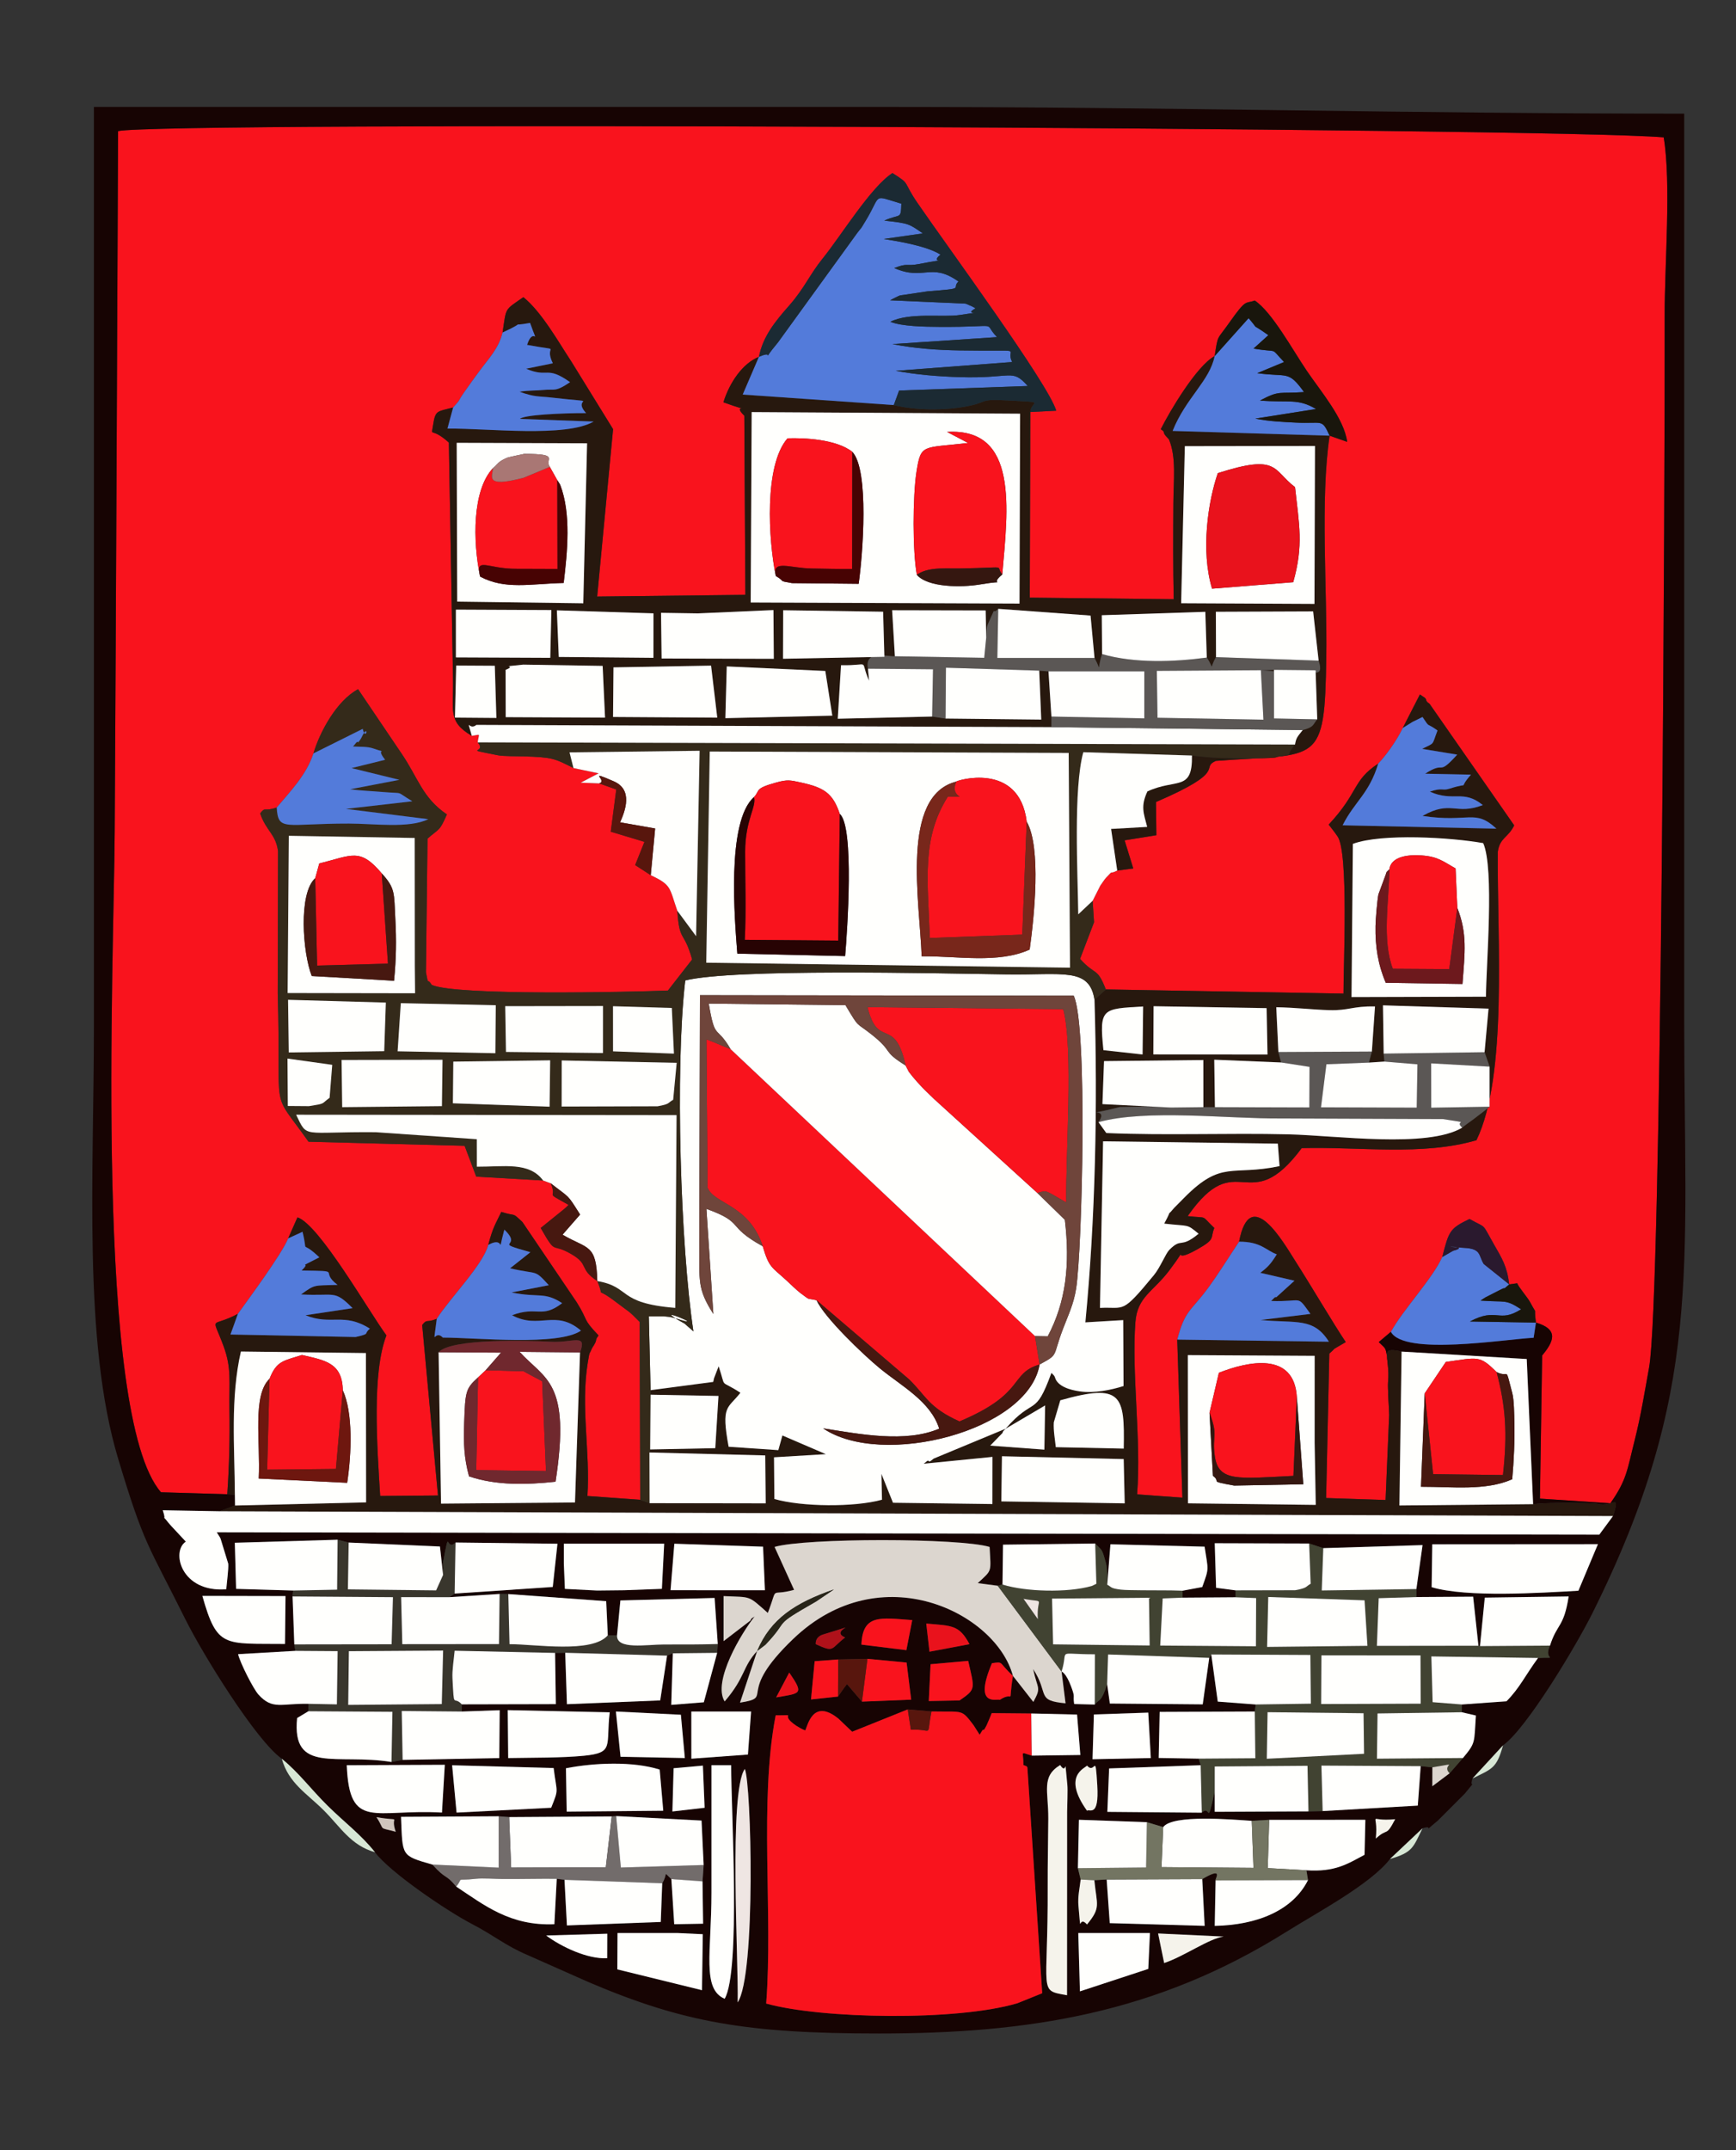 <?xml version="1.0" encoding="UTF-8"?>
<!DOCTYPE svg PUBLIC "-//W3C//DTD SVG 1.1//EN" "http://www.w3.org/Graphics/SVG/1.1/DTD/svg11.dtd">
<!-- Creator: CorelDRAW -->
<svg xmlns="http://www.w3.org/2000/svg" xml:space="preserve" width="210mm" height="260mm" version="1.1" style="shape-rendering:geometricPrecision; text-rendering:geometricPrecision; image-rendering:optimizeQuality; fill-rule:evenodd; clip-rule:evenodd"
viewBox="0 0 21000 26000"
 xmlns:xlink="http://www.w3.org/1999/xlink"
 xmlns:xodm="http://www.corel.com/coreldraw/odm/2003">
 <rect x="0" y="0" width="21000" height="26000" fill="#333333" stroke="none"/>
 <defs>
  <style type="text/css">
   <![CDATA[
    .fil1 {fill:#170403}
    .fil17 {fill:#19160C}
    .fil9 {fill:#1B2A33}
    .fil19 {fill:#270303}
    .fil2 {fill:#27180E}
    .fil30 {fill:#282519}
    .fil25 {fill:#2A192E}
    .fil4 {fill:#342A1A}
    .fil27 {fill:#351710}
    .fil12 {fill:#39362D}
    .fil7 {fill:#414332}
    .fil24 {fill:#470303}
    .fil20 {fill:#471810}
    .fil5 {fill:#537BDA}
    .fil26 {fill:#58160D}
    .fil10 {fill:#5B5755}
    .fil21 {fill:#6D191D}
    .fil23 {fill:#6E170F}
    .fil8 {fill:#6F453B}
    .fil13 {fill:#70282E}
    .fil15 {fill:#726C6B}
    .fil18 {fill:#737562}
    .fil14 {fill:#78271B}
    .fil28 {fill:#A97774}
    .fil31 {fill:#AF111A}
    .fil32 {fill:#D0C5BD}
    .fil29 {fill:#D7E7D5}
    .fil6 {fill:#DCD6CF}
    .fil11 {fill:#E9121C}
    .fil22 {fill:#EFE6E3}
    .fil16 {fill:#F5F3EB}
    .fil0 {fill:#F9131D}
    .fil3 {fill:#FFFFFD}
   ]]>
  </style>
 </defs>
 <g id="Ebene_x0020_1">
  <g id="_1519066500448">
   <path class="fil0" d="M2749.31 18068.75c24.11,-354.69 32.21,-672.24 26.55,-1028.33 -5.27,-331.88 27.37,-493.79 -70.5,-760.24 -145.67,-396.5 -160.96,-213.69 172.55,-393.24 135.5,-188.42 531.37,-723.1 607.92,-912.09l112.64 -254.52c263.43,86.8 863.4,1138.19 1076.12,1427.22 -176.87,456.74 -112.88,1340.65 -75.68,1941.91l699.23 -5.99 -191.01 -2061.26c63.03,-80.05 46.25,-21.09 176.19,-75.07 151.76,-240.47 564.74,-659.44 622.83,-893.45 57.76,-216.65 83.26,-242.15 157.99,-399.08 194.22,60.88 120.64,-4.12 255.81,122.61l656.33 969.9c149.4,237.89 61.5,189 263.72,400.43 -8.87,19.89 -25.16,27.85 -29.24,58.38 -5.13,37.96 -46.88,87.14 -54.07,106.5 -27.17,72.81 -21.04,6.19 -47.06,167.48 -87.05,539.18 31.39,1067.54 -3.65,1609.55l638.65 46.25 -6.28 -2150.51c-142.89,-145.85 -114.66,-109.33 -277.82,-233.91 -294.54,-224.99 -131.14,-15.19 -235.2,-260.7 -229.54,-152.56 -90.4,-195.99 -314.86,-326.32 -252.03,-146.33 -174.19,27.95 -369.8,-315.44l291.14 -235.15c11.17,-8.68 31.4,-28.57 45.54,-44.39 -310.79,-174.56 -128.22,-59.1 -215.07,-260.55l-92.08 -33.89 -809.19 -47.02 -140.72 -372.62 -1887.71 -49.18c-475,-669.85 -329.38,-256.05 -373,-1798.22l4.02 -1715.33c-28.99,-210.81 -141.3,-238.7 -216.79,-456.89 69.93,-86.81 33.07,-14.43 200.5,-70.94 164.45,-195.47 359.92,-395.15 444.33,-654.41 76.69,-258.07 278.1,-634.67 539.9,-776.21l520.88 770.65c205.62,298.61 255.04,541.77 553.75,743.42 -92.36,208.98 -85.46,162.01 -234.72,292.77l-18.88 1616.69c37.43,183.53 3.93,48.89 70.7,152.28 298.85,132.53 2386.91,86.85 2856.78,67.73l292.58 -375.59c-100.37,-358.97 -152.9,-198.92 -179.46,-589.38 -97.97,-281.98 -66.77,-309.68 -321.09,-429.7l-188.85 -122.09 112.35 -280.97 -407.42 -122.71 66.57 -510.62 -207.4 -73.76 -222.21 -8.58 216.56 -112.98 -304.51 -63.75c-227.01,-115.23 -253.04,-131.52 -607.54,-141.35 -67.58,-1.87 -242.82,-0.62 -303.41,-12.7 -463.6,-92.37 -124.48,-17.35 -248,-156.64 16.35,-117.05 43.38,-94 -71.32,-78.76 -298.28,-177.58 -216.8,-304.46 -227.1,-703.54l-49.76 -2842.7c-222.59,-201.26 -215.79,-49.65 -191.05,-211.33 28.23,-184.15 47.59,-160.81 242.63,-213.2 108.8,-121.51 36.19,-44.19 138.95,-191.87 70.08,-100.71 116.91,-163.4 175.1,-242.82 120.12,-163.93 236.59,-277.15 283.8,-471.61 47.6,-310.59 17.93,-264 251.5,-427.45 222.89,178.74 429.57,550.45 578.35,774.63l507.02 821.31 -192.4 2023.73 1792.75 -20.13 -12.75 -2165.95c-174.95,-170.3 170.26,-10.73 -252.84,-162.29 73.82,-239.18 232.52,-471.61 429.37,-549.74 48.85,-250.73 201.41,-433.2 365.25,-619.42 186.07,-211.43 249.67,-376.89 405.6,-569.38 222.93,-275.27 579.54,-861.29 844.08,-1033.41 228.49,143.22 115.46,87.86 305.32,364.52 369.03,537.7 1582.81,2187.32 1676.32,2508.85l-313.76 15.72 -6.18 2245.03 1741.27 19.23c-8.73,-387.15 -6.62,-776.55 -4.27,-1163.89 1.63,-273.4 37.05,-547.28 -51.24,-763.84 -7.86,-19.22 -58.33,-53.3 -64.13,-89.54 -3.93,-24.63 -25.45,-25.5 -36.81,-39.49 105.93,-212.29 434.88,-768.59 651.3,-883.05 42.8,-267.94 22.52,-184.73 176.63,-403.25 211.28,-299.62 190.29,-225.9 308.82,-268.9 208.41,138.95 455.21,592.49 627.72,847.29 170.87,252.41 451.85,577.05 490.15,861.58l-212.39 -74.68c-115.99,784.07 -27.65,1855.54 -40.31,2681.02 -20.32,1322.44 -83.35,1158.28 -1336.48,1251.5 -196.72,88.82 162.49,116.09 -723.63,497.11l4.6 401.33 -384.32 61.78 105.02 340.56 -194.22 25.02c-113.93,56.7 -31.68,-21.14 -135.79,87.24 -14.91,15.53 -56.8,77.36 -69.12,95.24 -3.02,4.41 -86.37,170.92 -92.65,183.62l17.06 258.88 -169.2 443.47c190.77,210.95 203.43,92.22 311.85,369.17l2875.15 50.42c-1.78,-336.24 63.84,-1710.11 -72.29,-1900.78 -7.09,-9.97 -27.51,-39.31 -35.37,-50.14l-71.75 -92.65c368.54,-394.48 283.85,-530.18 599.24,-737.19 87.57,-92.18 218.33,-267.99 296.79,-430.67l207.69 -405.84c46.07,34.75 69.17,37.1 75.64,66.77 6.28,28.95 33.6,37.1 42.13,47.79l1022.68 1468.34c-73.58,152.57 -174.67,146.34 -198.68,322.82 -7.62,1064.52 120.31,2700.58 -257.68,3484.41 -652.83,191.54 -1414.57,77.17 -2113.65,95.43 -648.24,868.58 -772.71,-45.58 -1379.82,822.18 259.41,30.44 146.86,-23.15 322.39,143.6 -52.15,125.82 22.38,130.43 -208.36,259.79 -363.18,203.62 -54.74,-119.73 -334.8,251.79 -199.21,264.25 -387.44,317.41 -411.55,627.43 -47.74,614.39 72.48,1410.35 20.9,2082.06l547.86 40.12 -62.79 -1911.47c94.91,-359.11 160.77,-337.3 366.97,-615.78 132.15,-178.45 249.53,-371 381.3,-568.24 133.92,-703.88 541.29,16.68 681.78,236.5 191.82,300.05 461.78,759.19 608.73,977.71 -201.84,119.5 -90.92,43.86 -198.91,139.1l-38.78 1746.54 719.27 23.78 43.42 -1028.57 -11.41 -637.3c-40.88,-186.03 -9.73,-145.19 -114.79,-243.55l147 -124.24c148.07,-268.89 505.21,-644.54 621.39,-904.76 80.86,-313.76 88.92,-343.96 329.49,-459.52 216.79,121.08 140.82,36.14 294.01,304.18 99.89,174.8 158.8,263.09 186.74,486.74l97.26 -13.61c6.37,34.66 126.73,174.81 153.19,224.85 98.79,186.84 41.94,26.84 72.62,250.64 287.73,84.21 209.07,235.68 75.06,398.07l-26.75 1730.58 851.99 55.75c200.64,-283.19 204.24,-407.67 295.07,-765.62 73.09,-287.98 122.56,-595.41 173.22,-874.85 152.81,-843.03 192.4,-10957.04 188.66,-12727.45 -1.29,-601.84 80.67,-1595.46 -11.74,-2148.55 -1380.05,-117.96 -18193.79,-194.41 -18697.17,-75.44 -12.85,2826.44 -24.16,5649.87 -40.79,8474.21 -9.45,1601.45 -251.5,7058.54 560.18,7985.16l801.61 23.87z"/>
   <path class="fil1" d="M8606.39 21345.19l238.37 0c-0.14,559.89 116.23,2491.49 -78.66,2824.24 -277.62,-119.02 -159.71,-558.89 -159.71,-1284.62 0,-513.21 0,-1026.42 0,-1539.62zm4218.3 -2.11c93.03,146.19 44.33,-176.49 86.66,238.89 6.52,64.08 -1.92,251.79 -2.59,327.76l-1.05 2217.09c-354.08,-65.29 -228.26,-5.32 -234.06,-1323.21 -1.19,-272.11 5.66,-540.77 7.19,-812.25 1.92,-335.67 -87.85,-507.65 143.85,-648.28zm238.79 2736.67l-19.74 -705.22 866.6 -0.05 -19.89 433.69 -826.97 271.58zm-5593.45 -705.27l727.89 0 303.6 14.23 -9.78 676.8 -1024.02 -251.54 2.31 -439.49zm6612.63 362.79l-73.48 -357.57 793.27 37.44c-177.11,23.53 -477.01,238.75 -719.79,320.13zm-7475.65 -332.88l738.92 -21.76 -1.01 296.07c-236.06,14.05 -557.21,-139.05 -737.91,-274.31zm2316.26 808.75c11.99,-502.8 -109.91,-2545.9 86.33,-2822.66 79.9,173.75 136.65,2497.54 -86.33,2822.66zm-2890.77 -2250.35l126.68 9.73 1240.63 -8.01 53.97 -4.12 1032.59 54.02 25.55 537.36 -13.71 197.82 7.05 512.01 -349.23 6.33 -34.71 -545.66c-107.7,-99.41 -35.42,-71.8 -110.53,50.42l-17.83 467.87 -1135.12 41.89 -29.19 -551.7 -93.71 -12.22 -28.85 549.54c-536.98,22.05 -847.3,-230.7 -1187.04,-454.83 -133.68,-162.01 -117.29,-76.02 -288.74,-266.69 -383.07,-110.1 -359.63,-99.12 -379.14,-577.2l1181.33 -6.56zm9770.72 652.88l19.42 118.87c-184.93,369.27 -618.9,543.59 -1128.37,553.47l10.5 -549.83c-14.29,-9.87 111.54,-176.24 -161.58,-15.91l29.33 565.36 -1148.01 -32.84 -37.29 -527.58 -149.22 8.86c30.01,302.88 82.64,328 -88.62,534.87 -112.79,-129.12 -65.96,174.96 -103.15,-219.48 -11.31,-119.59 14.67,-217.08 26.17,-323.87l-33.31 -137.47 12.41 -585.2 822.23 29.19 197.52 59c115.13,-155.2 838.62,-90.39 1070.66,-75.34l211.14 -12.13 1163.3 -0.24 -9.87 423c-205.34,109.43 -354.84,210.37 -703.26,187.27zm839.48 -383.17c36.19,-353.07 -120.4,-198.49 234.44,-234.48 -116.09,223.17 -84.65,96.15 -234.44,234.48zm-12088.85 -259.45c339.17,59.81 154,-40.89 233.43,176.82 -226.15,-61.21 -119.16,-3.5 -233.43,-176.82zm8595.53 -622.83c102.91,114.84 98.88,-184.11 124.09,238.65 23.78,397.98 -97.35,278.53 -124.09,306.72 -300.82,-421.18 -27.99,-512.01 0,-545.37zm-6303.24 31.73c350.1,-67.68 811.68,-85.7 1133.88,16.15l43.28 497.49 -1168.38 10.73 -8.78 -524.37zm1287.74 522.55l14.67 -522.69 354.12 -31.93 20.9 509.81 -389.69 44.81zm-2610.85 13.62l-53.83 -572.46 1228.02 33.61c38.73,315.24 65.81,239.99 -29.57,480.18l-1144.62 58.67zm-1328.38 -572.93l1186.02 -5.09 -34.27 577.58c-813.21,-46.63 -1120.07,222.79 -1151.75,-572.49zm9037.79 -613.53l657.82 -22.48 31.11 549.3 -705.22 14.38 16.29 -541.2zm-2251.64 -61.26l287.25 24.64c391.27,7.86 356.66,-32.93 508.37,165.36l74.2 116.52c14.85,-19.7 39.44,-73.76 44.96,-58.76 5.08,13.9 33.21,-44.38 39.3,-55.89 7.05,-13.23 54.59,-126.73 61.88,-146.86l477.93 4.31 554.38 12.94 39.45 488.86 -587.36 7.81c-150.75,-44.43 -99.36,-60.39 -101.52,113.22 16.2,9.92 42.8,8.87 48.32,30.24l179.4 2729.58 -300.58 121.13c-735.56,218.52 -2373.73,189.71 -3038.45,3.59 83.6,-1091.46 -87.66,-2438.44 114.8,-3485.13 296.03,1.54 20.61,-28.52 249.01,125.87 11.69,7.86 41.41,23.68 51.43,30.1 10.49,6.76 37.29,18.79 56.61,26.61 29.04,-48.42 88.57,-397.31 403.53,-141.36l164.65 157.27 672.44 -270.05zm-2617.9 25.4l722.81 0 -38.2 520.59 -684.32 49.95 -0.29 -570.54zm-912.38 0l785.98 39.12 47.79 523.37 -777.84 -15.2 -55.93 -547.29zm-1303.08 562.92l-5.42 -579.64 1233.53 26.69c-47.74,405.12 57.28,487.85 -308.39,524.57 -270.43,27.13 -640.76,22.96 -919.72,28.38zm6105.47 -994.35c-61.93,398.41 31.11,167.19 -158.75,290.37 -33.65,-17.64 -323.83,96.82 -94.62,-443.23 147.97,-20.27 71.85,-13.99 253.37,152.86zm-995.98 -140.2l455.02 -40.89c77.22,342.43 98.59,339.65 -104.83,478.94l-371.81 6.95 21.62 -445zm-1709.63 100.22c182.04,266.07 139.62,249.15 -158.42,300.82l158.42 -300.82zm590.42 290.52l-327.08 35.23 44.14 -462.59 285.24 -21.24 353.17 -7.57 473.61 45.06 55.65 448.74 -595.65 23.67 -180.94 -211.76c-23.92,29.14 -87.62,119.11 -108.14,150.46zm-269.9 -633.47c1.15,-1.72 -14.14,-86.52 92.7,-118.34 542.83,-161.72 51.52,-50 263.19,37.19 -182.19,139.2 -124.96,186.6 -355.89,81.15zm1167.38 -290.99l-70.99 363.46 -543.74 -67.1c14.43,-373.39 233.67,-324.07 614.73,-296.36zm169.49 41.89c313.04,27.22 398.26,15.87 522.98,249.1l-483.92 91.17 -39.06 -340.27zm-8756.87 -334.47l1005.94 2.06 -6.13 578.88c-737.91,-7.58 -819.59,55.74 -999.81,-580.94zm5709.55 -630.97l1073.29 35.8 22.48 526.72 -1141.5 -0.57 45.73 -561.95zm-122.9 -0.34l-27.75 545.94 -458.18 16.92 -324.84 3.5 -390.31 -19.94 -12.75 -305.56 0 -240.91 1213.83 0.05zm-3950.5 -48.08l133.64 34.28 1104.25 47.88 38.11 343.24 -2.93 -136.46c89.16,-482.01 28.57,-132.97 153.43,-255.14l1233 14.86 -56.8 522.64 -1187.12 79.86 -63.42 43.47 607.63 -38.92 105.17 1.49 1184.11 86.08 19.31 412.7 111.92 0 40.41 -421.75 1139.68 -29.87 38.34 556.73 -7.33 106.75 -161.34 597.76 -394.05 31.2 18.84 -623.16 -69.41 28.08 -83.06 541.4 -1128.32 45.67 -20.71 -621.72 -122.61 1.73 9.16 619.13 -1137.57 2.59 0 87.19 458.28 -16.2 -4.99 578.87 -1169.1 21.86 -134.69 25.45c-661.56,-107.42 -1209.56,152.04 -1141.64,-531.85l136.56 -81.63 0 -89.97c-328.77,-7.05 -434.03,77.41 -604.81,-112.64 -62.41,-69.4 -222.64,-385.47 -245.65,-487.75l692.81 -39.84 -12.85 -78.12 -21.18 -579.88 6.23 -71.61 -689.26 -20.14 -15.53 -557.4 1243.49 -36.86zm7985.5 556.64l57.57 -14.77 6.42 -481.95 1114.9 -14.09c86.9,93.27 78.85,50.71 130.28,238.31 20.51,74.78 14.57,184.16 15.48,260.13l38.44 -489.14 1139.2 28.95c43.66,293.39 57.75,248.72 -28.57,488.23l-237.79 44.34 0 83.93 641.57 -4.56 0 -83.69 -236.26 -31.06 -16.3 -538.89 1142.32 3.45 170.73 55.98 1200.98 -36.76 -74.77 531.51 0 96.73 686.57 -4.5 64.04 593.2 18.7 4.36 58.09 -586.16 1014.57 -14.23c-57.9,377.51 -140.01,324.3 -225.85,594.69 -89.35,186.84 131.28,135.74 -144.37,149.11 -155.01,211.48 -221.93,362.56 -381.97,524.04l-540.34 38.45 0 94.04 170.45 39.69c-22.87,335.04 0.09,325.26 -156.45,513.49l-161.63 184.97 -208.93 156.5 0.57 -228.73 -141.25 -14.14 -35.14 477.06 -1151.03 66.1 -171.55 3.79 -1133.88 5.08 0 -548.06 -1.05 306.62c-97.4,447.54 -46.55,144.76 -155.16,252.08l-1142.55 -9.88 21.23 -525.23 1107.66 -38.92 -23.92 -79.43 -484.06 -8.24 11.69 -557.11 1150.99 -4.61 11.41 -85.07 -459.52 -34.66 -78.42 -569.86 -24.59 40.74 -78.89 562.24 -1123.53 -9.87 -32.59 -234.58c-71.42,225.76 -95.58,176.63 -149.69,246.85l-249.06 -6.33c-18.16,-119.11 16.92,-66.1 -36.95,-211.23 -62.27,-167.67 -114.75,-180.47 -115.9,-181.81l48.36 384.27c-364.04,-33.7 -193.02,-110.96 -392.32,-414.42 54.5,253.42 102.91,214.93 2.59,397.88l-247.09 -315.58c-200.98,-757.71 -1595.65,-1463.22 -2656.67,-447.4 -713.52,683.08 -212.25,701.73 -644.4,771.61l207.45 -624.6c-182.05,195.56 -136.75,310.41 -393.19,609.93 -151.27,-242.15 207.88,-833.92 362.9,-1027.56 -17.69,15.53 -42.23,17.16 -50.76,49.08l-325.08 249.49 0 -544.6c344.3,15.19 291,-12.23 535.02,203.56 134.45,-348.99 6.85,-193.4 317.93,-279.3l-236.16 -518.86c371.9,-109.96 2235.49,-109.96 2601.12,0.05 15.48,312.13 35.37,272.68 -143.84,437.66l242.24 31.69zm5256.5 -501.51l2003.75 -1.35 -236.12 563.2c-467.43,26.08 -1347.12,83.98 -1775.3,-42.9l7.67 -518.95zm1254 -2680.59l-27.9 183.43c-356.52,18.02 -1567.04,220.3 -1726.8,-71.95l-147 124.24c105.06,98.36 73.91,57.52 114.79,243.55l11.41 637.3c-1.39,-81.49 -18.84,-331.88 -13.51,-394.43 28.08,-331.74 -118.01,-433.12 163.68,-371.62l1513.84 90.02 77.26 1755.07c145.38,-16.15 296.75,-15.05 444.43,-16.3 45.24,-0.43 305.23,4.17 335.04,12.51 179.22,50.05 280.35,-145.8 186.89,147.49l-165.99 224.95 -16724.3 -28.48c14.96,25.31 35.52,51.82 45.92,75.3l93.42 304.85c5.51,57.81 -18.79,239.33 -24.21,308.64 -547.52,42.61 -669.65,-458.47 -489.29,-575.95 -19.74,-22.44 -44.28,-47.41 -60.96,-65.72l-108.43 -116.04c-13.08,-15.63 -31.39,-34.23 -42.32,-48.27 -101.14,-130.09 -10.35,23.15 -66.91,-149.4l687.68 12.22 186.5 -69.41 -2.06 -131.28 -91.84 -4.99 -801.61 -23.87c-811.68,-926.62 -569.63,-6383.71 -560.18,-7985.16 16.63,-2824.34 27.94,-5647.77 40.79,-8474.21 503.38,-118.97 17317.12,-42.52 18697.17,75.44 92.41,553.09 10.45,1546.71 11.74,2148.55 3.74,1770.41 -35.85,11884.42 -188.66,12727.45 -50.66,279.44 -100.13,586.87 -173.22,874.85 -90.83,357.95 -94.43,482.43 -295.07,765.62l-851.99 -55.75 26.75 -1730.58c134.01,-162.39 212.67,-313.86 -75.06,-398.07zm-15171.17 5273.75c211.14,172.41 348.04,364.71 558.46,572.02 202.8,199.83 402.53,347.36 569.53,558.98 175.33,238.03 865.65,707.67 1171.16,866.51 279.4,145.28 405.89,263.15 677.47,377.8l730.96 324.21c1145.53,489.48 1919.24,623.12 3516.67,623.12 1809.81,0 3354.51,-241.58 4935.07,-1234.01 362.46,-227.58 1011.79,-571.25 1246.37,-876.48l393.47 -371.28c167.72,-49.9 -37.53,90.21 184.06,-91.5l327.04 -327.19c165.99,-207.11 47.12,-35.9 94.04,-184.06l368.89 -400.47c288.4,-205.53 888.94,-1211.33 1083.02,-1601.07 1335,-2681.07 1108.61,-4131.63 1108.61,-7170.84 0,-3652.7 0,-7305.45 0,-10958.14 -3280.89,0 -6297.33,-81.15 -9578.22,-81.15 -3219.83,0 -6439.61,0 -9659.43,0 0,3706.81 0,7413.62 0,11120.48 0,1797.02 -134.02,3804.6 293.68,5225.97 315.68,1048.94 356.09,1023.34 814.98,1944.88 208.17,418.06 850.51,1458.71 1164.17,1682.22z"/>
   <path class="fil2" d="M14369.01 16386.15l1534.1 8.68 -0.24 1051.48 13.47 751.09 -1545.75 -19.07 -1.58 -1792.18zm-2248.63 1223.03l1472.7 33.99 12.32 535.68 -1492.74 -23.82 7.72 -545.85zm-6814.67 -1257.54c149.93,-170.49 1101.9,-140.87 1356.57,-126.87 274.02,15.05 442.22,-107.47 354.26,128.88l-60.97 1814.32 -1620.53 14.05 -29.33 -1830.38zm7520.7 580.89c746.21,-210.71 779.52,-61.59 767.06,584.19l-821.7 -17.49c-9.97,-98.74 -30.2,-198.58 -24.16,-299.96l78.8 -266.74zm-662.18 343.91l478.41 -281.79 -9.06 534.58 -654.99 -48.55 148.93 -153.38c5.22,-26.99 24.2,-34.08 36.71,-50.86zm1179.51 -3475.49l2113.85 27.94 20.75 272.06c-577.48,121.61 -698.8,-77.36 -1151.66,380.73 -15.77,15.96 -120.21,120.69 -124,125.19 -130.09,155.4 11.07,-53.63 -119.21,189.05 311.27,37.05 263.82,-2.45 415.62,122.7 -229.26,188.37 -198.39,37.2 -354.79,195.52 -43.28,43.81 -109.96,212.86 -185.64,304.75 -397.12,481.86 -348.03,381.15 -652.59,396.3l37.67 -2014.24zm4675.52 -903.18l0 484.78c-24.02,19.03 -51.82,41.89 -71.9,57.33l-126.59 96.63c-40.36,30.43 -105.16,73.81 -132.63,99.02 -421.46,251.6 -1522.65,94.81 -2103.63,80.91 -730.05,-17.44 -1462.31,15.2 -2201.75,-15.67l-94.76 -131.62c153.62,-210.9 -291.91,-43.04 259.12,-182.57 1.91,-0.48 240.57,-4.51 256.96,-4.56 95.38,-0.38 280.07,0.58 363.42,10.55l-831.57 -41.56 19.12 -519.92 1201.46 -13.13 0.63 569.96 139.38 0 -8 -573.8 809.38 33.46 -33.7 -126.35 -25.45 -541.77c225.57,3.5 441.12,29.72 643.2,35.23 234.86,6.47 278.39,-49.75 551.12,-44.72l-37.87 545.42 -36.23 133.77 187.79 -12.51 -8.77 -96.2 -8.63 -583.81 1277.24 40.07 -48.07 526.68 60.73 174.38zm-4064.67 -730.44l1367.44 23.3 10.69 561.38 -1381.25 -1.73 3.12 -582.95zm-606.49 531.47c-53.15,-511.19 -14.66,-499.35 480.23,-528.16l-6.9 580.41 -473.33 -52.25zm3017.36 -2494.52c345.4,-129.41 1191.78,-78.32 1576.44,-8.96 137.32,308.15 34.79,1485.36 33.6,1856.83l-1626.43 4.41 16.39 -1852.28zm603.27 -1400.95c22.53,-14.96 105.98,-66.67 119.5,-74.58l119.73 -58.72c96.11,144.32 37.53,58.76 181.38,162.92 -72.86,189.04 -26.13,141.74 -186.55,222.55l424.91 69.69c-251.88,275.37 -129.08,62.07 -387.62,230.51l554.09 11.31c-179.94,204.14 26.22,78.46 -260.61,170.11 -89.15,28.47 -81.34,-17.02 -237.02,35.56 288.31,128.99 401.43,-31.54 640.85,162.35 -328.24,126.73 -385.66,-64.71 -729.57,131.28 567.9,85.23 631.74,-90.11 894.12,154.15l-1860.62 -40.93c143.94,-286.97 321.1,-381.2 430.62,-745.53 -315.39,207.01 -230.7,342.71 -599.24,737.19l71.75 92.65c7.86,10.83 28.28,40.17 35.37,50.14 136.13,190.67 70.51,1564.54 72.29,1900.78l-2875.15 -50.42 -137.09 124.24c39.21,1291.57 10.79,2645.89 -110.43,3901.7l457.6 -27.32 4.08 797.3c-154.77,48.6 -351.05,88.91 -527.2,64.76 -123.09,-16.92 -269.62,-61.6 -300.92,-165.51 -9.83,-32.69 -28.71,-39.74 -44.29,-58.67 -200.35,551.74 -205.2,273.93 -554.48,675.6l-865.89 359.39c-15.86,6.47 -52.1,50.24 -63.6,31.45 -11.5,-18.79 -41.61,22.72 -62.31,32.69l833.05 -83.02 -0.76 570.2 -1202.57 -15.73 -139.86 -349.37 6.9 312.71c-335.23,92.74 -970.72,86.94 -1301.83,-8.92l-4.36 -504 627.38 -37.87 -525.81 -226.24 -49.33 177.64 -601.25 -41.13c-92.89,-505.34 -12.23,-454.97 142.74,-652.93 -266.07,-173.56 -165.8,-29.76 -263.48,-320.32l-55.41 143.55c-2.78,8.87 -8.2,38.3 -10.36,45.68l-757.56 99.89 0 54.83 821.46 14.96 -38.92 631.45 -787.62 15.73 -8.53 36.42 1400.86 35.66 5.46 579.55 -1404.55 -2.25 -113.45 -40.75 -638.65 -46.25c35.04,-542.01 -83.4,-1070.37 3.65,-1609.55 26.02,-161.29 19.89,-94.67 47.06,-167.48 7.19,-19.36 48.94,-68.54 54.07,-106.5 4.08,-30.53 20.37,-38.49 29.24,-58.38 -202.22,-211.43 -114.32,-162.54 -263.72,-400.43l-656.33 -969.9c-135.17,-126.73 -61.59,-61.73 -255.81,-122.61 -74.73,156.93 -100.23,182.43 -157.99,399.08 225.66,-123.18 98.5,172.65 194.56,-184.63 241.62,227.96 -180.61,134.21 315.53,272.64l-245.7 194.65c347.51,81.63 285.97,4.17 468.3,204.57l-450.99 87.53c332.12,67.91 396.01,-12.61 612.38,129.75 -251.55,191.82 -300.73,30.58 -606.01,145.85 329.82,176.92 522.8,-78.32 833.83,186.08 -273.98,188.27 -1261.19,85.22 -1671.15,84.21 -110.48,-113.21 -122.42,168.24 -73.58,-227.2 -129.94,53.98 -113.16,-4.98 -176.19,75.07l191.01 2061.26 -699.23 5.99c-37.2,-601.26 -101.19,-1485.17 75.68,-1941.91 -212.72,-289.03 -812.69,-1340.42 -1076.12,-1427.22l-112.64 254.52 173.8 -79.91c75.16,309.5 -45.01,73.39 203.52,308.78 -310.6,160.14 -78.27,28.33 -215.12,159.37 521.55,9.21 201.89,-3.54 434.98,174 -295.3,10.21 -266.26,-9.54 -441.59,115.32 413.17,24.3 395.96,-62.98 623.88,165.85l-569.48 85.79c311.75,127.65 461.49,-38.68 778.75,162.35 -83.31,67.92 17.64,56.99 -172.7,100.99l-1513.93 -30.29 89.97 -250.16c-333.51,179.55 -318.22,-3.26 -172.55,393.24 97.87,266.45 65.23,428.36 70.5,760.24 5.66,356.09 -2.44,673.64 -26.55,1028.33l91.84 4.99c-3.21,-574.7 -55.7,-1172.27 73.05,-1731.06l1512.39 18.5 2.11 1805.74 -1585.49 38.1 -186.5 69.41 16855.39 57.9c93.46,-293.29 -7.67,-97.44 -186.89,-147.49 -29.81,-8.34 -289.8,-12.94 -335.04,-12.51 -147.68,1.25 -299.05,0.15 -444.43,16.3l-1617.36 15.77 26.26 -1860.86c-281.69,-61.5 -135.6,39.88 -163.68,371.62 -5.33,62.55 12.12,312.94 13.51,394.43l-43.42 1028.57 -719.27 -23.78 38.78 -1746.54c107.99,-95.24 -2.93,-19.6 198.91,-139.1 -146.95,-218.52 -416.91,-677.66 -608.73,-977.71 -140.49,-219.82 -547.86,-940.38 -681.78,-236.5 266.98,-1.05 326.22,107.28 456.07,152.76 -73.34,120.17 -117,162.06 -199.59,223.51l413.7 95.72 -221.88 201.46c-9.68,-17.4 -41.31,28.04 -60.87,43.52 395.29,14.71 301.73,-83.16 475.87,156.3l-604.33 73.82c437.38,41.32 641.52,-33.22 827.69,262.57l-1834.93 -25.64 62.79 1911.47 -547.86 -40.12c51.58,-671.71 -68.64,-1467.67 -20.9,-2082.06 24.11,-310.02 212.34,-363.18 411.55,-627.43 280.06,-371.52 -28.38,-48.17 334.8,-251.79 230.74,-129.36 156.21,-133.97 208.36,-259.79 -175.53,-166.75 -62.98,-113.16 -322.39,-143.6 607.11,-867.76 731.58,46.4 1379.82,-822.18 699.08,-18.26 1460.82,96.11 2113.65,-95.43 377.99,-783.83 250.06,-2419.89 257.68,-3484.41 24.01,-176.48 125.1,-170.25 198.68,-322.82l-1022.68 -1468.34c-8.53,-10.69 -35.85,-18.84 -42.13,-47.79 -6.47,-29.67 -29.57,-32.02 -75.64,-66.77l-207.69 405.84z"/>
   <path class="fil0" d="M12481.16 21229.33l-6.47 -509.61 -477.93 -4.31c-7.29,20.13 -54.83,133.63 -61.88,146.86 -6.09,11.51 -34.22,69.79 -39.3,55.89 -5.52,-15 -30.11,39.06 -44.96,58.76l-74.2 -116.52c-151.71,-198.29 -117.1,-157.5 -508.37,-165.36 -67.34,334.71 30.44,205.34 -249.39,221.35l-37.86 -245.99 -672.44 270.05 -164.65 -157.27c-314.96,-255.95 -374.49,92.94 -403.53,141.36 -19.32,-7.82 -46.12,-19.85 -56.61,-26.61 -10.02,-6.42 -39.74,-22.24 -51.43,-30.1 -228.4,-154.39 47.02,-124.33 -249.01,-125.87 -202.46,1046.69 -31.2,2393.67 -114.8,3485.13 664.72,186.12 2302.89,214.93 3038.45,-3.59l300.58 -121.13 -179.4 -2729.58c-5.52,-21.37 -32.12,-20.32 -48.32,-30.24 2.16,-173.61 -49.23,-157.65 101.52,-113.22z"/>
   <path class="fil3" d="M12575.83 16499.46c-135.99,804.64 -1904.63,1256.44 -2618.81,772.43 446.96,70.12 996.26,177.73 1404.26,3.64 -103.77,-330.06 -456.7,-514.89 -718.36,-729.52 -195.22,-160.24 -668.65,-611.14 -765.28,-823.33 -128.41,-30.68 -62.4,10.98 -194.02,-86.04 -39.55,-29.14 -130.38,-117.19 -172.08,-155.49 -177.25,-162.82 -209.03,-151.42 -284.86,-410.97 -454.78,-251.02 -208.69,-280.83 -681.16,-452.62l83.83 1271.2c-198.24,-309.78 -166.8,-393.18 -170.78,-876.86l8.77 -2978.15 4520.89 6.42c170.59,348.85 102.72,3066.11 30.01,3537.56 -29.82,193.31 -96.59,324.65 -162.3,498.4 -127.5,337.06 -44.15,294.64 -280.11,423.33zm-4705.91 310.65l757.56 -99.89c2.16,-7.38 7.58,-36.81 10.36,-45.68l55.41 -143.55c97.68,290.56 -2.59,146.76 263.48,320.32 -154.97,197.96 -235.63,147.59 -142.74,652.93l601.25 41.13 49.33 -177.64 525.81 226.24 -627.38 37.87 4.36 504c331.11,95.86 966.6,101.66 1301.83,8.92l-6.9 -312.71 139.86 349.37 1202.57 15.73 0.76 -570.2 -833.05 83.02c20.7,-9.97 50.81,-51.48 62.31,-32.69 11.5,18.79 47.74,-24.98 63.6,-31.45l865.89 -359.39c349.28,-401.67 354.13,-123.86 554.48,-675.6 15.58,18.93 34.46,25.98 44.29,58.67 31.3,103.91 177.83,148.59 300.92,165.51 176.15,24.15 372.43,-16.16 527.2,-64.76l-4.08 -797.3 -457.6 27.32c121.22,-1255.81 149.64,-2610.13 110.43,-3901.7 -61.44,-394.86 -382.11,-296.08 -1064.52,-306.14 -875.52,-12.94 -3297.95,-71.18 -3886.12,73.38 -124.62,1075.16 -56.75,3210.58 98.79,4243.03l-106.51 -93.37c-490.29,-270 351.1,84.79 -111.3,-64.52 -106.93,-34.51 -207.21,-20.71 -321.57,-22.67l21.28 891.82z"/>
   <path class="fil4" d="M5483.54 12837.23l1171.79 -15.63 -7.05 560.71 -1169.92 -41.22 5.18 -503.86zm-1351.54 -19.8l1221.16 -2.63 -7.33 560.66 -1206.4 12.41 -7.43 -570.44zm2662.86 5.75l1390.74 28.62 -42.42 446.72c-70.94,39.6 -32.4,50.52 -188.42,78.76l-1160.77 3.11 0.87 -557.21zm-3317.18 -22.86l541.25 75.83 -31.88 398.6c-106.4,76.36 -41.02,67.82 -249.24,100.8 -2.45,0.43 -228.16,-2.59 -256.1,-1.96l-4.03 -573.27zm3937.61 -632.99l711.5 21.28 25.69 551.94 -736.76 -27.71 -0.43 -545.51zm-1303.85 -0.53l1182.82 -1.77 -0.34 568.28 -1173.32 -13.13 -9.16 -553.38zm-1262.95 -36.42l1149.02 24.97 -5.37 580.41 -1182.33 -23.44 38.68 -581.94zm-1363.86 -40.51l1182.82 33.41 -19.61 587.6 -1154.77 15.48 -8.44 -636.49zm9.06 -1983.42l1522.94 26.46 1.34 1550.21 3.12 327.47 -1541.63 -2.63 14.23 -1901.51zm5091.9 -1018.93l4342.06 17.01 16.05 2597 -4400.24 -60.35 42.13 -2553.66zm-4793.95 22.72l595.69 -296.65c42.71,168.19 79.86,-94.33 -16.92,110 -4.26,8.96 -39.54,64.95 -43.66,49.94 -4.8,-17.59 -37.72,35.57 -56.47,53.5 75.64,4.17 173.66,-1.87 245.22,23.39 240.43,84.88 -3.02,-46.11 143.37,137.08l-406.22 100.37 578.72 141.88 -596.79 114.41c143.07,17.98 259.5,21.14 395.15,32.65 279.53,23.72 139.53,-17.98 358.09,112.3l-803.62 92.17 996.6 124.24c-230.36,114.27 -656.28,53.4 -960.32,53.11 -773.43,-0.77 -855.29,101.28 -873.17,-193.98 -167.43,56.51 -130.57,-15.87 -200.5,70.94 75.49,218.19 187.8,246.08 216.79,456.89l-4.02 1715.33c43.62,1542.17 -102,1128.37 373,1798.22l1887.71 49.18 140.72 372.62 809.19 47.02c-168.53,-229.02 -472.7,-165.41 -801.9,-167.04l-0.53 -332.41 -1222.6 -84.7c-901.69,-7.62 -821.21,81.06 -962.95,-211.33l4601.94 4.94 -15.67 2330.78c-711.93,-57.66 -529.79,-252.93 -943.16,-324.5 104.06,245.51 -59.34,35.71 235.2,260.7 163.16,124.58 134.93,88.06 277.82,233.91l6.28 2150.51 113.45 40.75 -1.77 -612.96 8.53 -36.42 5.08 -662.14 0 -54.83 -21.28 -891.82c114.36,1.96 214.64,-11.84 321.57,22.67 462.4,149.31 -378.99,-205.48 111.3,64.52l106.51 93.37c-155.54,-1032.45 -223.41,-3167.87 -98.79,-4243.03 588.17,-144.56 3010.6,-86.32 3886.12,-73.38 682.41,10.06 1003.08,-88.72 1064.52,306.14l137.09 -124.24c-108.42,-276.95 -121.08,-158.22 -311.85,-369.17l169.2 -443.47 -17.06 -258.88 -173.99 163.79c-5.95,-502.09 -60.35,-1517.77 61.21,-1960.9l1314.19 40.31c245.7,31.3 429.42,34.08 678.43,35.62 48.51,0.28 301.64,-4.32 334.37,-13.18 281.65,-76.55 73.2,38.58 233.82,-155.4l-9887.06 -26.31c123.52,139.29 -215.6,64.27 248,156.64 60.59,12.08 235.83,10.83 303.41,12.7 354.5,9.83 380.53,26.12 607.54,141.35l-47.74 -189.81 1573.7 -19.27 -42.66 2242.02 -227.3 -307.78c26.56,390.46 79.09,230.41 179.46,589.38l-292.58 375.59c-469.87,19.12 -2557.93,64.8 -2856.78,-67.73 -66.77,-103.39 -33.27,31.25 -70.7,-152.28l18.88 -1616.69c149.26,-130.76 142.36,-83.79 234.72,-292.77 -298.71,-201.65 -348.13,-444.81 -553.75,-743.42l-520.88 -770.65c-261.8,141.54 -463.21,518.14 -539.9,776.21z"/>
   <path class="fil2" d="M8791.27 8058.47l1192.35 54.88 84.74 540.57 -1293.87 30.3 16.78 -625.75zm-1370.09 11.45l1180.52 -21.09 74.91 629.06 -1260.75 -8.1 5.32 -599.87zm-1305.04 30.01c162.35,-64.33 -130.71,-26.56 213.49,-63.22l960.51 15.33 29 625.71 -1201.66 -5.75 -1.34 -572.07zm-597.76 -52.06l467.15 2.64 19.12 631.02 -501.27 -4.02 15 -629.64zm3955.68 -668.6l1208.89 17.83 15.29 545.08 -1226.05 23.68 1.87 -586.59zm-1477.74 31.06l445.09 6.95 914.88 -40.12 4.26 589.18 -1357.19 -3.78 -7.04 -552.23zm-1260.13 -29.96l1168.87 36.29 -0.29 537.79 -1145.53 -10.64 -23.05 -563.44zm-1221.59 -8.81l1155.15 5.27 -13.13 577.62 -1141.78 -5.03 -0.24 -577.86zm8817.98 -1976.48l1574.51 -2.3 -6.18 1909.56 -1612.72 -7.86 44.39 -1899.4zm-5239.82 -412.07l3247.38 19.37 -7.28 2296.08 -3251.8 -12.99 11.7 -2302.46zm-3568.15 371.48l1577.25 5.7 -45.92 1934.87 -1525.14 -20.33 -6.19 -1920.24zm554.86 -1333.57c338.69,-156.97 42.14,-62.74 332.6,-116.18 116.14,327.66 43.57,19.89 -36.09,265.64 462.35,86.75 189.86,-20.42 311.7,222.45l-323.49 66.05c273.64,116.42 239.75,-43.33 531.8,162.34 -181.8,123.62 -188.75,80.63 -316.4,93.81 -98.21,10.16 -166.56,2.87 -295.45,21.76 191.83,68.35 222.41,51.38 395.3,71.42 640.85,74.15 222.26,-19.7 410.49,187.07 -295.65,-0.67 -755.12,21.29 -800.42,70.08l891.39 32.11c-338.73,195.52 -1277.77,80.82 -1768.16,84.99l68.88 -255.24c-195.04,52.39 -214.4,29.05 -242.63,213.2 -24.74,161.68 -31.54,10.07 191.05,211.33l49.76 2842.7c10.3,399.08 -71.18,525.96 227.1,703.54 -67.01,-247.9 -37.15,-54.3 55.84,-132.48l6955.87 27.18 0 -127.88 -35.32 -546.57 -111.92 -8.73 24.44 591.82 -1157.65 -12.61 -162.39 -24.11 -1141.64 26.46 39.45 -647.27c376.12,7.96 217.22,-88.24 339.64,187.65l-13.61 -145.52c-44.24,-236.54 241.86,-141.16 325.46,-150.41l-33.22 -556.25 1131.62 2.4 6.33 328.52c1.87,-56.03 -1.97,-114.07 23.82,-170.44 122.23,-267.17 25.36,-81.53 121.94,-177.59l1116.62 81.34 47.98 512.39c91.22,168.87 25.45,146.2 91.6,-46.4l-3.69 -470.16 1252.51 -41.08 17.68 553.09c99.17,147.39 22.82,146.05 111.68,-4.99l-1.96 -548.58 1176.82 -4.6 66.34 595.46c74.1,234 -82.39,113.55 -367.01,132.29 -87.62,5.75 -306.48,-15.29 -331.64,-16.63l158.84 -4.12 503.05 5.13 20.08 593.06c-55.94,61.83 -32.02,92.03 -175.48,129.13 -70.51,89.34 -77.74,92.46 -93.7,175.57 -160.62,193.98 47.83,78.85 -233.82,155.4 -32.73,8.86 -285.86,13.46 -334.37,13.18 -249.01,-1.54 -432.73,-4.32 -678.43,-35.62 7.86,440.11 -190,272.4 -538.75,433.93 -84.03,180.37 -46.35,260.61 -2.88,428.94l-436.37 24.83 74.15 503 194.22 -25.02 -105.02 -340.56 384.32 -61.78 -4.6 -401.33c886.12,-381.02 526.91,-408.29 723.63,-497.11 1253.13,-93.22 1316.16,70.94 1336.48,-1251.5 12.66,-825.48 -75.68,-1896.95 40.31,-2681.02l-1899.3 -57.52c160.14,-399.94 449.75,-606.19 508.37,-904.52 -216.42,114.46 -545.37,670.76 -651.3,883.05 11.36,13.99 32.88,14.86 36.81,39.49 5.8,36.24 56.27,70.32 64.13,89.54 88.29,216.56 52.87,490.44 51.24,763.84 -2.35,387.34 -4.46,776.74 4.27,1163.89l-1741.27 -19.23 6.18 -2245.03c8.44,-136.65 217.47,-113.69 -276.47,-140.15 -364.38,-19.51 -217.18,20.7 -498.54,72.76 -279.15,51.67 -611.75,48.27 -876.39,-16.44l-1827.49 -126.97 196.08 -456.08c-196.85,78.13 -355.55,310.56 -429.37,549.74 423.1,151.56 77.89,-8.01 252.84,162.29l12.75 2165.95 -1792.75 20.13 192.4 -2023.73 -507.02 -821.31c-148.78,-224.18 -355.46,-595.89 -578.35,-774.63 -233.57,163.45 -203.9,116.86 -251.5,427.45z"/>
   <path class="fil0" d="M9226.68 15070.18c75.83,259.55 107.61,248.15 284.86,410.97 41.7,38.3 132.53,126.35 172.08,155.49 131.62,97.02 65.61,55.36 194.02,86.04l1118.88 955.91c202.32,195.37 236.49,343.48 610.6,509.27 809.04,-339.5 597.38,-578.44 968.71,-688.4l-55.13 -343.04 -3682.99 -3470.42c-197.67,-78.08 -102.95,-45.72 -292.19,-118.34l13.37 1794.14c81.49,201.22 503.29,202.08 667.79,708.38z"/>
   <path class="fil3" d="M8837.71 12686l3682.99 3470.42 153.24 2.78c220.63,-415.29 271.82,-869.15 207.16,-1409.06l-332.12 -324.45 -1250.01 -1136.85c-84.79,-81.53 -121.41,-114.55 -202.95,-204.95 -35.61,-39.55 -74,-86.09 -101.61,-122.85l-39.74 -77.03c-295.83,-183.77 -133.77,-154.29 -411.73,-375.07 -197.24,-156.69 -142.22,-64.03 -315.44,-354.12l-1653.84 -18.79c77.79,456.79 86.9,246.9 264.05,549.97z"/>
   <path class="fil3" d="M9120.56 9638.59c77.17,-80.96 -1.29,-102.48 272.25,-177.16 134.26,-36.62 167.33,-27.22 296.65,0.96 277.62,60.44 386.14,128.75 469.26,380.01 178.21,154.29 90.4,1419.59 64.66,1718.64l-1304.09 -29.48c-31.01,-399.75 -135.07,-1597.04 201.27,-1892.97zm2447.88 -187.32c-18.02,-7.67 761.11,-257.68 851.42,484.93 178.78,309.54 90.2,1157.89 35.9,1546.09 -380.3,172.94 -880.27,76.21 -1306.63,81.39 -23.58,-659.54 -258.69,-1943.74 419.31,-2112.41zm-3024.98 2189.91l4400.24 60.35 -16.05 -2597 -4342.06 -17.01 -42.13 2553.66z"/>
   <path class="fil3" d="M19512.1 18332.33l-16855.39 -57.9 -687.68 -12.22c56.56,172.55 -34.23,19.31 66.91,149.4 10.93,14.04 29.24,32.64 42.32,48.27l108.43 116.04c16.68,18.31 41.22,43.28 60.96,65.72 -180.36,117.48 -58.23,618.56 489.29,575.95 5.42,-69.31 29.72,-250.83 24.21,-308.64l-93.42 -304.85c-10.4,-23.48 -30.96,-49.99 -45.92,-75.3l16724.3 28.48 165.99 -224.95z"/>
   <path class="fil3" d="M6570.2 14274.85l92.08 33.89c241.29,188.99 191.96,120.64 355.17,377.75l-212.62 243.49c304.17,178.45 409.43,106.99 420.5,560.61 413.37,71.57 231.23,266.84 943.16,324.5l15.67 -2330.78 -4601.94 -4.94c141.74,292.39 61.26,203.71 962.95,211.33l1222.6 84.7 0.53 332.41c329.2,1.63 633.37,-61.98 801.9,167.04z"/>
   <path class="fil3" d="M10310.32 5463.67c206.88,219.68 126.45,1248.68 76.65,1595.66l-806.98 -8.2c-180.18,-31.44 -69.5,-14.04 -195.61,-86.32 -88.68,-433.64 -143.94,-1336.44 142.02,-1664.44 201.5,-7.29 589.85,10.35 783.92,163.3zm1814.13 1482.78c-184.06,152.23 116.57,56.8 -270.77,121.22 -221.92,36.9 -628.62,37.58 -762.64,-116.53 -52.82,-277.62 -50.57,-954.37 -4.27,-1248.29 53.78,-341.17 72.24,-281.26 623.69,-346.5l-253.89 -133.53c868.28,-52.49 735.42,935.39 667.88,1723.63zm-3043.39 339.02l3251.8 12.99 7.28 -2296.08 -3247.38 -19.37 -11.7 2302.46z"/>
   <path class="fil5" d="M9180.47 4315.03l-196.08 456.08 1827.49 126.97 64.38 -175.62 1556.11 -54.93c-194.37,-217.81 -182.86,-86.95 -825.3,-107.37 -256.34,-8.15 -520.25,-28.81 -771.08,-76.36l1408.24 -106.07c-94.61,-182.67 217.66,-126.3 -636.68,-140.44 -270.48,-4.46 -540.19,-22.77 -811.58,-76.64l1264.92 -84.22c-190.86,-196.28 85.66,-119.06 -697.84,-124.14 -181.61,-1.15 -458.71,-5.66 -592.24,-61.6 237.79,-116.66 631.45,-49.7 837.85,-81.62 380.34,-58.77 13.46,17.68 192.35,-80.72 -19.94,-10.07 -43.57,-26.32 -59.34,-31.16 -16.06,-4.98 -42.61,-20.66 -63.27,-25.64l-910.42 -40.31c19.7,-10.16 44.43,-25.6 58.81,-31.21 14.38,-5.6 42.37,-21.66 60.35,-27.65l332.21 -49.28c480.81,-37.96 282.32,-28.52 374.93,-119.44 -335.14,-236.4 -415.53,-4.46 -776.84,-162.35 171.03,-66.96 136.42,-17.2 302.79,-49.51 446.15,-86.61 99.6,12.61 256.68,-112.83 -179.13,-116.29 -603.18,-174.43 -686.29,-189.14l472.75 -67.35c-166.13,-114.79 -163.88,-122.13 -466.38,-154.86 194.65,-88.1 200.84,-6.24 206.16,-204.77 -361.03,-105.55 -232.33,-119.73 -432.68,208.65 -84.51,138.47 -26.51,47.12 -101.19,146.29l-957.25 1321.38c-244.59,294.5 -7.43,75.93 -231.56,175.86z"/>
   <path class="fil0" d="M10954.67 12884.01l39.74 77.03c27.61,36.76 66,83.3 101.61,122.85 81.54,90.4 118.16,123.42 202.95,204.95l1250.01 1136.85c127.55,-37.91 95.53,-26.6 349.76,114.7 -10.11,-585.29 89.97,-1858.32 -37.1,-2338.12l-2367.83 -23.72c126.59,517.18 327.76,101.09 460.86,705.46z"/>
   <path class="fil6" d="M9159.29 19963.98c164.31,-391.03 462.97,-582.47 928.34,-744.19l-214.54 144.71c-559.41,319.89 -299.72,194.26 -614.97,524.51l-98.83 74.97zm0 0l-207.45 624.6c432.15,-69.88 -69.12,-88.53 644.4,-771.61 1061.02,-1015.82 2455.69,-310.31 2656.67,447.4l247.09 315.58c100.32,-182.95 51.91,-144.46 -2.59,-397.88 199.3,303.46 28.28,380.72 392.32,414.42l-48.36 -384.27 -771.9 -1037.1 -242.24 -31.69c179.21,-164.98 159.32,-125.53 143.84,-437.66 -365.63,-110.01 -2229.22,-110.01 -2601.12,-0.05l236.16 518.86c-311.08,85.9 -183.48,-69.69 -317.93,279.3 -244.02,-215.79 -190.72,-188.37 -535.02,-203.56l0 544.6 325.08 -249.49c8.53,-31.92 33.07,-33.55 50.76,-49.08 -155.02,193.64 -514.17,785.41 -362.9,1027.56 256.44,-299.52 211.14,-414.37 393.19,-609.93z"/>
   <path class="fil7" d="M15333.44 20703.95l1161.06 12.8 6.28 490.3 -1176.64 60.1 9.3 -563.2zm651.35 -687.39l1198.73 0.82 2.25 583.66 -1204.19 4.32 3.21 -588.8zm-643.2 -705.51l1165.27 40.17 34.9 550.45 -1214.02 13.08 13.85 -603.7zm-2615.11 19.22l1172.79 -10.06 8.15 577.38 -1168.34 -13.7 -12.6 -553.62zm-345.11 2.88c283.23,52.68 153.81,-35.57 173.46,245.84l-173.46 -245.84zm-254.33 -172.8l-57.57 14.77 771.9 1037.1c90.97,-282.22 -83.5,-207.35 403.39,-208.46l-1.48 607.83c54.11,-70.22 78.27,-21.09 149.69,-246.85l11.21 -358.53 1223.8 40.74 24.59 -40.74 1198.82 5.85 6 588.98 -666.88 9.69 -11.41 85.07 6.47 565.07 -685.09 4.89 23.92 79.43 13.66 574.03c108.61,-107.32 57.76,195.46 155.16,-252.08l1.05 -306.62 1122.23 -8.48 11.65 551.46 171.55 -3.79 -14.72 -550.02 1200.89 6.86 141.25 14.14c369.32,-59.78 97.4,-39.31 208.36,72.23l161.63 -184.97 -1040.51 8.39 7.1 -547.05 1019.41 -14.52 0 -94.04 -353.02 -27.76 -15.29 -553.42 1290.62 18.69c275.65,-13.37 55.02,37.73 144.37,-149.11l-846.81 5.7 -18.7 -4.36 -1228.49 1.58 21.95 -576.52 455.93 -13.76 0 -96.73 -1144.81 17.21 18.6 -511.96 -170.73 -55.98 18.31 486.6c-65.09,36.24 -34.23,50.19 -188.52,78.37l-719.55 1.53 0 83.69 248.14 9.69 -2.3 582.75 -1158.03 -8.58 30.05 -570 240.57 -9.3 0 -83.93c-177.64,-6.71 -336.96,-2.93 -512.44,-5.56 -54.93,-0.82 -184.35,-1.15 -233.81,-7.29 -134.31,-16.68 -109.77,-32.16 -165.03,-59.53 -0.91,-75.97 5.03,-185.35 -15.48,-260.13 -51.43,-187.6 -43.38,-145.04 -130.28,-238.31l14.14 486.6c-19.89,9.01 -43.72,23.73 -59.15,28.09 -292.48,82.54 -796.1,69.74 -1076.31,-18.65z"/>
   <path class="fil3" d="M13306.07 15815.19c304.56,-15.15 255.47,85.56 652.59,-396.3 75.68,-91.89 142.36,-260.94 185.64,-304.75 156.4,-158.32 125.53,-7.15 354.79,-195.52 -151.8,-125.15 -104.35,-85.65 -415.62,-122.7 130.28,-242.68 -10.88,-33.65 119.21,-189.05 3.79,-4.5 108.23,-109.23 124,-125.19 452.86,-458.09 574.18,-259.12 1151.66,-380.73l-20.75 -272.06 -2113.85 -27.94 -37.67 2014.24z"/>
   <path class="fil0" d="M9120.56 9638.59c34.61,114.08 -106.31,275.22 -106.79,661.75 -0.43,362.31 13.51,696.93 -4.17,1064.13l1130.42 9.06 18.7 -1531.13c-83.12,-251.26 -191.64,-319.57 -469.26,-380.01 -129.32,-28.18 -162.39,-37.58 -296.65,-0.96 -273.54,74.68 -195.08,96.2 -272.25,177.16z"/>
   <path class="fil0" d="M12419.86 9936.2c-90.31,-742.61 -869.44,-492.6 -851.42,-484.93 -95.62,218.81 201.89,181.09 -102.29,181.09 -318.69,503.52 -244.64,1002.11 -217.99,1710.26l1118.06 -41.13 53.64 -1365.29z"/>
   <path class="fil8" d="M9226.68 15070.18c-164.5,-506.3 -586.3,-507.16 -667.79,-708.38l-13.37 -1794.14c189.24,72.62 94.52,40.26 292.19,118.34 -177.15,-303.07 -186.26,-93.18 -264.05,-549.97l1653.84 18.79c173.22,290.09 118.2,197.43 315.44,354.12 277.96,220.78 115.9,191.3 411.73,375.07 -133.1,-604.37 -334.27,-188.28 -460.86,-705.46l2367.83 23.72c127.07,479.8 26.99,1752.83 37.1,2338.12 -254.23,-141.3 -222.21,-152.61 -349.76,-114.7l332.12 324.45c64.66,539.91 13.47,993.77 -207.16,1409.06l-153.24 -2.78 55.13 343.04c235.96,-128.69 152.61,-86.27 280.11,-423.33 65.71,-173.75 132.48,-305.09 162.3,-498.4 72.71,-471.45 140.58,-3188.71 -30.01,-3537.56l-4520.89 -6.42 -8.77 2978.15c3.98,483.68 -27.46,567.08 170.78,876.86l-83.83 -1271.2c472.47,171.79 226.38,201.6 681.16,452.62z"/>
   <path class="fil9" d="M9180.47 4315.03c224.13,-99.93 -13.03,118.64 231.56,-175.86l957.25 -1321.38c74.68,-99.17 16.68,-7.82 101.19,-146.29 200.35,-328.38 71.65,-314.2 432.68,-208.65 -5.32,198.53 -11.51,116.67 -206.16,204.77 302.5,32.73 300.25,40.07 466.38,154.86l-472.75 67.35c83.11,14.71 507.16,72.85 686.29,189.14 -157.08,125.44 189.47,26.22 -256.68,112.83 -166.37,32.31 -131.76,-17.45 -302.79,49.51 361.31,157.89 441.7,-74.05 776.84,162.35 -92.61,90.92 105.88,81.48 -374.93,119.44l-332.21 49.28c-17.98,5.99 -45.97,22.05 -60.35,27.65 -14.38,5.61 -39.11,21.05 -58.81,31.21l910.42 40.31c20.66,4.98 47.21,20.66 63.27,25.64 15.77,4.84 39.4,21.09 59.34,31.16 -178.89,98.4 187.99,21.95 -192.35,80.72 -206.4,31.92 -600.06,-35.04 -837.85,81.62 133.53,55.94 410.63,60.45 592.24,61.6 783.5,5.08 506.98,-72.14 697.84,124.14l-1264.92 84.22c271.39,53.87 541.1,72.18 811.58,76.64 854.34,14.14 542.07,-42.23 636.68,140.44l-1408.24 106.07c250.83,47.55 514.74,68.21 771.08,76.36 642.44,20.42 630.93,-110.44 825.3,107.37l-1556.11 54.93 -64.38 175.62c264.64,64.71 597.24,68.11 876.39,16.44 281.36,-52.06 134.16,-92.27 498.54,-72.76 493.94,26.46 284.91,3.5 276.47,140.15l313.76 -15.72c-93.51,-321.53 -1307.29,-1971.15 -1676.32,-2508.85 -189.86,-276.66 -76.83,-221.3 -305.32,-364.52 -264.54,172.12 -621.15,758.14 -844.08,1033.41 -155.93,192.49 -219.53,357.95 -405.6,569.38 -163.84,186.22 -316.4,368.69 -365.25,619.42z"/>
   <path class="fil3" d="M5706.9 8897.99c114.7,-15.24 87.67,-38.29 71.32,78.76l9887.06 26.31c15.96,-83.11 23.19,-86.23 93.7,-175.57l-3040.37 -34.8 -6955.87 -27.18c-92.99,78.18 -122.85,-115.42 -55.84,132.48z"/>
   <path class="fil3" d="M16807.25 10510.37c2.78,-3.21 -1.53,-192.39 386.14,-166.7 203.18,13.47 263.82,73.48 414.32,157.36l21.29 478.02c121.89,309.02 90.92,538.04 62.21,919.29l-927.82 -14.19c-93.85,-219.14 -128.6,-437.28 -124.09,-686.91 1.48,-81.96 19.99,-303.65 34.85,-382.07l90.54 -244.64c5.03,-35.85 28.85,-39.78 42.56,-60.16zm-441.79 -306.09l-16.39 1852.28 1626.43 -4.41c1.19,-371.47 103.72,-1548.68 -33.6,-1856.83 -384.66,-69.36 -1231.04,-120.45 -1576.44,8.96z"/>
   <path class="fil0" d="M11091.04 6951.14c1.73,-0.81 56.13,-50.47 187.22,-68.59 106.55,-14.71 220.73,-6.8 328.81,-8.48 629.97,-9.87 417.39,-45.34 517.38,72.38 67.54,-788.24 200.4,-1776.12 -667.88,-1723.63l253.89 133.53c-551.45,65.24 -569.91,5.33 -623.69,346.5 -46.3,293.92 -48.55,970.67 4.27,1248.29z"/>
   <path class="fil3" d="M14661.92 7118.33c-139.44,-460.96 -47.02,-1061.21 69.69,-1397.21 738.68,-236.07 659.64,-39.21 934.14,169.39 49.28,451.85 105.02,701.62 -21.9,1149.55l-981.93 78.27zm-373.73 176.15l1612.72 7.86 6.18 -1909.56 -1574.51 2.3 -44.39 1899.4z"/>
   <path class="fil10" d="M15252.49 8104.29l30.96 598.05 -1281.32 -23.06 -8.24 -566.99 1258.6 -8zm-3322.69 -394.1l-23.82 244.03 -1080.91 -18.7c-83.6,9.25 -369.7,-86.13 -325.46,150.41l786.51 7.14 -10.35 571.54 162.39 24.11 4.65 -614.72 1128.56 35.51 111.92 8.73 1159.23 -0.05 -0.19 568.47 -1123.72 -21.85 0 127.88 3040.37 34.8c143.46,-37.1 119.54,-67.3 175.48,-129.13l-523.13 -10.88 0 -587.31 -158.84 4.12c25.16,1.34 244.02,22.38 331.64,16.63 284.62,-18.74 441.11,101.71 367.01,-132.29l-1241.2 -42.28c-88.86,151.04 -12.51,152.38 -111.68,4.99 -401.28,53.87 -874.37,70.51 -1266.5,-41.85 -66.15,192.6 -0.38,215.27 -91.6,46.4l-1175.53 0 10.93 -593.73c-96.58,96.06 0.29,-89.58 -121.94,177.59 -25.79,56.37 -21.95,114.41 -23.82,170.44z"/>
   <path class="fil3" d="M6937.17 9287.44l304.51 63.75 -216.56 112.98 222.21 8.58c112.69,-32.65 -163.3,-173.13 177.97,-24.5 235.88,102.72 136.66,357.86 75.88,495.52l423.91 74.34 -53.01 564.79c254.32,120.02 223.12,147.72 321.09,429.7l227.3 307.78 42.66 -2242.02 -1573.7 19.27 47.74 189.81z"/>
   <path class="fil3" d="M7016.54 16353.65l-731.49 -7.23c307.77,338.4 623.36,353.26 435.27,1570.44 -349.66,37.58 -719.65,47.26 -1046.64,-64.71 -61.06,-226.72 -66.53,-390.26 -58.33,-650.68 12.03,-382.49 20.51,-411.63 167.47,-545.7l92.18 -86.9 186.02 -212.87 -755.31 -4.36 29.33 1830.38 1620.53 -14.05 60.97 -1814.32z"/>
   <path class="fil11" d="M15643.85 7040.06c126.92,-447.93 71.18,-697.7 21.9,-1149.55 -274.5,-208.6 -195.46,-405.46 -934.14,-169.39 -116.71,336 -209.13,936.25 -69.69,1397.21l981.93 -78.27z"/>
   <path class="fil0" d="M9384.38 6964.81c-47.84,-202.8 166.13,-94.43 433.59,-90.31 165.7,2.54 321.43,7.43 490.39,5.42l1.96 -1416.25c-194.07,-152.95 -582.42,-170.59 -783.92,-163.3 -285.96,328 -230.7,1230.8 -142.02,1664.44z"/>
   <path class="fil3" d="M5961.18 5663.02c67.15,-56.51 56.08,-77.69 174.95,-128.74 14.91,-6.38 206.63,-46.16 206.73,-46.16 445.09,0.96 237.26,63.46 308.39,157.41l90.16 160.95c11.65,20.04 29.91,42.95 36.24,59.39 132.43,343.86 85.85,814.08 41.08,1183.49 -404.21,9.78 -708.1,84.31 -1011.22,-77.13 -89.3,-429.66 -94.67,-1042.75 153.67,-1309.21zm-430.38 1611.71l1525.14 20.33 45.92 -1934.87 -1577.25 -5.7 6.19 1920.24z"/>
   <path class="fil3" d="M3813.01 10619.52l49.13 -178.5c396.83,-97.98 490.68,-193.79 755.89,120.07 165.22,181.13 147.92,235.77 164.12,550.02 13.66,264 11.12,472.03 -15.29,748.31l-995.5 -56.95c-111.1,-282.75 -162.25,-1001.87 41.65,-1182.95zm-333.55 1388.44l1541.63 2.63 -3.12 -327.47 -1.34 -1550.21 -1522.94 -26.46 -14.23 1901.51z"/>
   <path class="fil3" d="M3260.46 16672.59c86.61,-222.69 174.42,-216.84 391.84,-288.02 275.32,64.09 489.34,92.03 494.46,426.74 124.39,269.23 106.8,765.71 53.02,1118.92l-1069.94 -51.62c22,-446.63 -80.09,-1004.27 130.62,-1206.02zm-419.31 1401.15l2.06 131.28 1585.49 -38.1 -2.11 -1805.74 -1512.39 -18.5c-128.75,558.79 -76.26,1156.36 -73.05,1731.06z"/>
   <path class="fil12" d="M4220.39 19966.52l1139.82 -7.43 -16.06 646.75 -1131.96 9.73 8.2 -649.05zm-675.12 -733.64l-6.23 71.61 1214.3 8.67 -16.06 569.72 -1177.06 1.49 12.85 78.12 511.09 3.46 -8.91 643.48 -344.53 -6.71 0 89.97 1016.34 6.61 -11.26 606.87 134.69 -25.45 -10.74 -591.15 726.55 6.62 0 -87.19c-105.4,-113.31 -92.17,76.5 -113.12,-316.02 -5.17,-97.58 17.93,-233.85 26.37,-332.12l1215.16 26.42 122.61 -1.73 1232.09 34.65 69.41 -28.08 536.55 -5.8 7.33 -106.75c-219.29,7.19 -429.52,6.09 -647.94,5.8 -215.26,-0.29 -579.74,67.68 -570.49,-110.91l-111.92 0c-192.25,221.54 -876.19,106.69 -1188.85,107.03l-14.57 -605.81 -105.17 -1.49 -7.71 606.15 -1169.54 1.1 -14.05 -568.57 583.67 0.24 63.42 -43.47 10.92 -617.36c-124.86,122.17 -64.27,-226.87 -153.43,255.14l2.93 136.46 -84.31 187.22 -1067.26 -11.74 9.21 -566.6 -133.64 -34.28 -6.04 604.04 -532.66 10.36z"/>
   <path class="fil3" d="M14631.34 17082.6l113.21 -482.81c355.51,-140.49 909.27,-257.02 942.87,291.71l78.27 1056.23 -835.35 16.05c-327.91,-59.38 -147.25,-35.32 -257.69,-117.77l-41.31 -763.41zm-260.75 1095.73l1545.75 19.07 -13.47 -751.09 0.24 -1051.48 -1534.1 -8.68 1.58 1792.18z"/>
   <path class="fil0" d="M14631.34 17082.6c111.49,296.13 27.22,265.4 63.55,523.99 44.15,314.25 279.11,273.46 951.26,239.66l41.27 -954.75c-33.6,-548.73 -587.36,-432.2 -942.87,-291.71l-113.21 482.81z"/>
   <path class="fil3" d="M13217.25 10892.82c6.28,-12.7 89.63,-179.21 92.65,-183.62 12.32,-17.88 54.21,-79.71 69.12,-95.24 104.11,-108.38 21.86,-30.54 135.79,-87.24l-74.15 -503 436.37 -24.83c-43.47,-168.33 -81.15,-248.57 2.88,-428.94 348.75,-161.53 546.61,6.18 538.75,-433.93l-1314.19 -40.31c-121.56,443.13 -67.16,1458.81 -61.21,1960.9l173.99 -163.79z"/>
   <path class="fil3" d="M17234.13 16848.84l255.34 -379.81c394.86,-56.47 408.52,-81.63 614.72,122.41 164.17,80.2 96.3,-94.23 189.81,255.19 21.33,79.86 23.39,267.37 25.17,353.79 4.79,229.11 -6.28,458.76 -26.08,686.82 -323.44,142.31 -722.57,90.3 -1103.63,90.97l44.67 -1129.37zm1311.61 1339.79l-77.26 -1755.07 -1513.84 -90.02 -26.26 1860.86 1617.36 -15.77z"/>
   <path class="fil5" d="M14693.22 4306.36c-58.62,298.33 -348.23,504.58 -508.37,904.52l1899.3 57.52c-98.11,-212.63 -78.94,-140.73 -413.65,-158.37 -162.92,-8.58 -318.56,-14.52 -484.93,-48.17l733.84 -115.95c-222.26,-132.05 -325.03,-73.67 -678.09,-102.47 244.21,-129.18 225.18,-79.38 533.29,-102.39 -194.75,-268.08 -194.41,-176.82 -565.69,-228.73l324.21 -134.59c-182.62,-189.04 -44.82,-107.03 -369.46,-162.73l179.5 -161.96c-239.7,-170.35 -88.19,-29.38 -239.13,-206.01l-410.82 459.33z"/>
   <path class="fil0" d="M17234.13 16848.84l102.05 976.61 844.75 10.88c56.13,-511.62 32.21,-829.51 -76.74,-1244.89 -206.2,-204.04 -219.86,-178.88 -614.72,-122.41l-255.34 379.81z"/>
   <path class="fil5" d="M14240.69 16198.55l1834.93 25.64c-186.17,-295.79 -390.31,-221.25 -827.69,-262.57l604.33 -73.82c-174.14,-239.46 -80.58,-141.59 -475.87,-156.3 19.56,-15.48 51.19,-60.92 60.87,-43.52l221.88 -201.46 -413.7 -95.72c82.59,-61.45 126.25,-103.34 199.59,-223.51 -129.85,-45.48 -189.09,-153.81 -456.07,-152.76 -131.77,197.24 -249.15,389.79 -381.3,568.24 -206.2,278.48 -272.06,256.67 -366.97,615.78z"/>
   <path class="fil5" d="M6079.47 4020.92c-47.21,194.46 -163.68,307.68 -283.8,471.61 -58.19,79.42 -105.02,142.11 -175.1,242.82 -102.76,147.68 -30.15,70.36 -138.95,191.87l-68.88 255.24c490.39,-4.17 1429.43,110.53 1768.16,-84.99l-891.39 -32.11c45.3,-48.79 504.77,-70.75 800.42,-70.08 -188.23,-206.77 230.36,-112.92 -410.49,-187.07 -172.89,-20.04 -203.47,-3.07 -395.3,-71.42 128.89,-18.89 197.24,-11.6 295.45,-21.76 127.65,-13.18 134.6,29.81 316.4,-93.81 -292.05,-205.67 -258.16,-45.92 -531.8,-162.34l323.49 -66.05c-121.84,-242.87 150.65,-135.7 -311.7,-222.45 79.66,-245.75 152.23,62.02 36.09,-265.64 -290.46,53.44 6.09,-40.79 -332.6,116.18z"/>
   <path class="fil5" d="M17446.66 15199.74c-116.18,260.22 -473.32,635.87 -621.39,904.76 159.76,292.25 1370.28,89.97 1726.8,71.95l27.9 -183.43 -798.02 -13.62c330.82,-176.29 343.91,26.37 618.61,-147.34 -194.66,-125.63 -179.56,-82.11 -490.49,-105.4 19.7,-13.71 45.77,-31.11 60.25,-39.26l169.92 -86.85c123.52,-63.8 -8.29,33.5 116.66,-69.41l-308.49 -246.75c-65.42,-107.37 -27.12,-185.26 -241.38,-195.71 -406.51,-19.84 118.68,-27.75 -129.7,36.19l-130.67 74.87z"/>
   <path class="fil5" d="M16968.73 8803.33c-78.46,162.68 -209.22,338.49 -296.79,430.67 -109.52,364.33 -286.68,458.56 -430.62,745.53l1860.62 40.93c-262.38,-244.26 -326.22,-68.92 -894.12,-154.15 343.91,-195.99 401.33,-4.55 729.57,-131.28 -239.42,-193.89 -352.54,-33.36 -640.85,-162.35 155.68,-52.58 147.87,-7.09 237.02,-35.56 286.83,-91.65 80.67,34.03 260.61,-170.11l-554.09 -11.31c258.54,-168.44 135.74,44.86 387.62,-230.51l-424.91 -69.69c160.42,-80.81 113.69,-33.51 186.55,-222.55 -143.85,-104.16 -85.27,-18.6 -181.38,-162.92l-119.73 58.72c-13.52,7.91 -96.97,59.62 -119.5,74.58z"/>
   <path class="fil5" d="M5906.15 15053.69c-58.09,234.01 -471.07,652.98 -622.83,893.45 -48.84,395.44 -36.9,113.99 73.58,227.2 409.96,1.01 1397.17,104.06 1671.15,-84.21 -311.03,-264.4 -504.01,-9.16 -833.83,-186.08 305.28,-115.27 354.46,45.97 606.01,-145.85 -216.37,-142.36 -280.26,-61.84 -612.38,-129.75l450.99 -87.53c-182.33,-200.4 -120.79,-122.94 -468.3,-204.57l245.7 -194.65c-496.14,-138.43 -73.91,-44.68 -315.53,-272.64 -96.06,357.28 31.1,61.45 -194.56,184.63z"/>
   <path class="fil0" d="M3260.46 16672.59l-28.38 1098.99 831.38 -8.97 83.3 -951.3c-5.12,-334.71 -219.14,-362.65 -494.46,-426.74 -217.42,71.18 -305.23,65.33 -391.84,288.02z"/>
   <path class="fil10" d="M14696.52 13387.92l-139.38 0 -389.64 4.65c-83.35,-9.97 -268.04,-10.93 -363.42,-10.55 -16.39,0.05 -255.05,4.08 -256.96,4.56 -551.03,139.53 -105.5,-28.33 -259.12,182.57 587.59,-160.81 1566.75,-38.4 2215.36,-44.77l1952.22 7.76c376.74,59.92 122.32,6.91 232.56,103.39 27.47,-25.21 92.27,-68.59 132.63,-99.02l126.59 -96.63c20.08,-15.44 47.88,-38.3 71.9,-57.33l-706.04 11.84 -0.91 -535.98 706.95 39.36 -60.73 -174.38 -1220.54 17.06 8.77 96.2 399.71 33.36 -8.87 523.71 -1157.99 -3.84 65.62 -520.68 513.74 -20.04 36.23 -133.77 -1131 5.84 33.7 126.35 343.05 52.97 -2.07 490.67 -1142.36 -3.3z"/>
   <path class="fil3" d="M17318.3 19192.56c428.18,126.88 1307.87,68.98 1775.3,42.9l236.12 -563.2 -2003.75 1.35 -7.67 518.95z"/>
   <path class="fil0" d="M5807.51 6972.23c-59.44,-246.56 87.23,-91.64 438.72,-94.04 166.75,-1.1 330.49,2.49 497.58,1.73l-2.4 -1073.44 -90.16 -160.95 -318.55 132.1c-487.33,127.11 -367.59,-23.68 -371.52,-114.61 -248.34,266.46 -242.97,879.55 -153.67,1309.21z"/>
   <path class="fil0" d="M16807.25 10510.37c-4.31,382.26 -91.84,852.38 41.18,1204.29l682.74 4.22 97.83 -739.83 -21.29 -478.02c-150.5,-83.88 -211.14,-143.89 -414.32,-157.36 -387.67,-25.69 -383.36,163.49 -386.14,166.7z"/>
   <path class="fil0" d="M3813.01 10619.52l23.11 1056.65 856.92 -23.72 -75.01 -1091.36c-265.21,-313.86 -359.06,-218.05 -755.89,-120.07l-49.13 178.5z"/>
   <path class="fil5" d="M3791.64 9110.24c-84.41,259.26 -279.88,458.94 -444.33,654.41 17.88,295.26 99.74,193.21 873.17,193.98 304.04,0.29 729.96,61.16 960.32,-53.11l-996.6 -124.24 803.62 -92.17c-218.56,-130.28 -78.56,-88.58 -358.09,-112.3 -135.65,-11.51 -252.08,-14.67 -395.15,-32.65l596.79 -114.41 -578.72 -141.88 406.22 -100.37c-146.39,-183.19 97.06,-52.2 -143.37,-137.08 -71.56,-25.26 -169.58,-19.22 -245.22,-23.39 18.75,-17.93 51.67,-71.09 56.47,-53.5 4.12,15.01 39.4,-40.98 43.66,-49.94 96.78,-204.33 59.63,58.19 16.92,-110l-595.69 296.65z"/>
   <path class="fil5" d="M2877.91 15886.94l-89.97 250.16 1513.93 30.29c190.34,-44 89.39,-33.07 172.7,-100.99 -317.26,-201.03 -467,-34.7 -778.75,-162.35l569.48 -85.79c-227.92,-228.83 -210.71,-141.55 -623.88,-165.85 175.33,-124.86 146.29,-105.11 441.59,-115.32 -233.09,-177.54 86.57,-164.79 -434.98,-174 136.85,-131.04 -95.48,0.77 215.12,-159.37 -248.53,-235.39 -128.36,0.72 -203.52,-308.78l-173.8 79.91c-76.55,188.99 -472.42,723.67 -607.92,912.09z"/>
   <polygon class="fil0" points="5782.82,16655.77 5761.11,17776.7 6604.71,17788.54 6558.5,16702.26 6332.94,16581.81 5875,16568.87 "/>
   <path class="fil3" d="M17688.14 13635.53c-110.24,-96.48 144.18,-43.47 -232.56,-103.39l-1952.22 -7.76c-648.61,6.37 -1627.77,-116.04 -2215.36,44.77l94.76 131.62c739.44,30.87 1471.7,-1.77 2201.75,15.67 580.98,13.9 1682.17,170.69 2103.63,-80.91z"/>
   <polygon class="fil3" points="7858.08,18176.46 9262.63,18178.71 9257.17,17599.16 7856.31,17563.5 "/>
   <path class="fil13" d="M5875 16568.87l457.94 12.94 225.56 120.45 46.21 1086.28 -843.6 -11.84 21.71 -1120.93c-146.96,134.07 -155.44,163.21 -167.47,545.7 -8.2,260.42 -2.73,423.96 58.33,650.68 326.99,111.97 696.98,102.29 1046.64,64.71 188.09,-1217.18 -127.5,-1232.04 -435.27,-1570.44l731.49 7.23c87.96,-236.35 -80.24,-113.83 -354.26,-128.88 -254.67,-14 -1206.64,-43.62 -1356.57,126.87l755.31 4.36 -186.02 212.87z"/>
   <polygon class="fil3" points="12112.66,18155.03 13605.4,18178.85 13593.08,17643.17 12120.38,17609.18 "/>
   <polygon class="fil3" points="13951.47,12750.28 15332.72,12752.01 15322.03,12190.63 13954.59,12167.33 "/>
   <path class="fil3" d="M5586.3 20609l1137.57 -2.59 -9.16 -619.13 -1215.16 -26.42c-8.44,98.27 -31.54,234.54 -26.37,332.12 20.95,392.52 7.72,202.71 113.12,316.02z"/>
   <polygon class="fil3" points="8003.36,7962.56 9360.55,7966.34 9356.29,7377.16 8441.41,7417.28 7996.32,7410.33 "/>
   <polygon class="fil3" points="7415.86,8669.79 8676.61,8677.89 8601.7,8048.83 7421.18,8069.92 "/>
   <path class="fil3" d="M6117.48 8672l1201.66 5.75 -29 -625.71 -960.51 -15.33c-344.2,36.66 -51.14,-1.11 -213.49,63.22l1.34 572.07z"/>
   <path class="fil14" d="M12419.86 9936.2l-53.64 1365.29 -1118.06 41.13c-26.65,-708.15 -100.7,-1206.74 217.99,-1710.26 304.18,0 6.67,37.72 102.29,-181.09 -678,168.67 -442.89,1452.87 -419.31,2112.41 426.36,-5.18 926.33,91.55 1306.63,-81.39 54.3,-388.2 142.88,-1236.55 -35.9,-1546.09z"/>
   <polygon class="fil3" points="15252.49,8104.29 13993.89,8112.29 14002.13,8679.28 15283.45,8702.34 "/>
   <polygon class="fil3" points="4212.19,20615.57 5344.15,20605.84 5360.21,19959.09 4220.39,19966.52 "/>
   <path class="fil3" d="M6793.99 13380.39l1160.77 -3.11c156.02,-28.24 117.48,-39.16 188.42,-78.76l42.42 -446.72 -1390.74 -28.62 -0.87 557.21z"/>
   <polygon class="fil3" points="7399.81,21964.51 6159.18,21972.52 6183.39,22583.03 7328.1,22579.72 "/>
   <polygon class="fil3" points="3545.27,19232.88 4077.93,19222.52 4083.97,18618.48 2840.48,18655.34 2856.01,19212.74 "/>
   <polygon class="fil3" points="8774.49,8684.22 10068.36,8653.92 9983.62,8113.35 8791.27,8058.47 "/>
   <path class="fil3" d="M8606.39 21345.19c0,513.2 0,1026.41 0,1539.62 0,725.73 -117.91,1165.6 159.71,1284.62 194.89,-332.75 78.52,-2264.35 78.66,-2824.24l-238.37 0z"/>
   <polygon class="fil3" points="3493.07,12726.36 4647.84,12710.88 4667.45,12123.28 3484.63,12089.87 "/>
   <polygon class="fil3" points="15981.58,20605.36 17185.77,20601.04 17183.52,20017.38 15984.79,20016.56 "/>
   <path class="fil3" d="M13331.76 7909.49c392.13,112.36 865.22,95.72 1266.5,41.85l-17.68 -553.09 -1252.51 41.08 3.69 470.16z"/>
   <polygon class="fil3" points="17884.28,19900.47 17820.24,19307.27 17133.67,19311.77 16677.74,19325.53 16655.79,19902.05 "/>
   <polygon class="fil3" points="16737.99,12740.45 17958.53,12723.39 18006.6,12196.71 16729.36,12156.64 "/>
   <polygon class="fil3" points="14709.94,7946.35 15951.14,7988.63 15884.8,7393.17 14707.98,7397.77 "/>
   <polygon class="fil3" points="11438.16,8688.72 12595.81,8701.33 12571.37,8109.51 11442.81,8074 "/>
   <polygon class="fil3" points="9472.19,7965.86 10698.24,7942.18 10682.95,7397.1 9474.06,7379.27 "/>
   <polygon class="fil3" points="5499.55,19269.64 6686.67,19189.78 6743.47,18667.14 5510.47,18652.28 "/>
   <polygon class="fil3" points="3560.22,19884.37 4737.28,19882.88 4753.34,19313.16 3539.04,19304.49 "/>
   <polygon class="fil3" points="15190.51,20610.73 15857.39,20601.04 15851.39,20012.06 14652.57,20006.21 14730.99,20576.07 "/>
   <polygon class="fil3" points="4139.43,13387.87 5345.83,13375.46 5353.16,12814.8 4132,12817.43 "/>
   <polygon class="fil3" points="15327.74,19914.75 16541.76,19901.67 16506.86,19351.22 15341.59,19311.05 "/>
   <polygon class="fil3" points="8069.41,20020.2 6837.32,19985.55 6858.03,20607.27 7986.35,20561.6 "/>
   <polygon class="fil3" points="13392.97,20364.74 13425.56,20599.32 14549.09,20609.19 14627.98,20046.95 13404.18,20006.21 "/>
   <polygon class="fil3" points="6043.76,19274.19 5436.13,19313.11 4852.46,19312.87 4866.51,19881.44 6036.05,19880.34 "/>
   <polygon class="fil3" points="4870.49,21280.72 6039.59,21258.86 6044.58,20679.99 5586.3,20696.19 4859.75,20689.57 "/>
   <polygon class="fil3" points="4809.81,12712.32 5992.14,12735.76 5997.51,12155.35 4848.49,12130.38 "/>
   <path class="fil3" d="M7352.35 19774.46l-19.31 -412.7 -1184.11 -86.08 14.57 605.81c312.66,-0.34 996.6,114.51 1188.85,-107.03z"/>
   <path class="fil3" d="M11275.77 8664.61l10.35 -571.54 -786.51 -7.14 13.61 145.52c-122.42,-275.89 36.48,-179.69 -339.64,-187.65l-39.45 647.27 1141.64 -26.46z"/>
   <path class="fil15" d="M5230.31 22546.55c171.45,190.67 155.06,104.68 288.74,266.69 99.17,-125 -28.71,-64.61 239.42,-94.85 79.38,-8.97 237.79,2.25 328.05,2.78 217.08,1.24 430.76,-4.56 648.42,-2.64l93.71 12.22 1182.14 41.94c75.11,-122.22 2.83,-149.83 110.53,-50.42l376.89 27.32 13.71 -197.82 -1001.63 30.44 -56.51 -621.82 -53.97 4.12 -71.71 615.21 -1144.71 3.31 -24.21 -610.51 -126.68 -9.73 -0.05 621.1 -802.14 -37.34z"/>
   <polygon class="fil3" points="14167.5,13392.57 14557.14,13387.92 14556.51,12817.96 13355.05,12831.09 13335.93,13351.01 "/>
   <path class="fil3" d="M3730.72 20602.72l344.53 6.71 8.91 -643.48 -511.09 -3.46 -692.81 39.84c23.01,102.28 183.24,418.35 245.65,487.75 170.78,190.05 276.04,105.59 604.81,112.64z"/>
   <path class="fil3" d="M5230.31 22546.55l802.14 37.34 0.05 -621.1 -1181.33 6.56c19.51,478.08 -3.93,467.1 379.14,577.2z"/>
   <path class="fil3" d="M15803.22 22615.67c348.42,23.1 497.92,-77.84 703.26,-187.27l9.87 -423 -1163.3 0.24 -17.21 583.71 467.38 26.32z"/>
   <polygon class="fil3" points="14946.97,19314.5 14305.4,19319.06 14064.83,19328.36 14034.78,19898.36 15192.81,19906.94 15195.11,19324.19 "/>
   <polygon class="fil3" points="6820.64,18907.42 6833.39,19212.98 7223.7,19232.92 7548.54,19229.42 8006.72,19212.5 8034.47,18666.56 6820.64,18666.51 "/>
   <polygon class="fil3" points="5514.84,7949.42 6656.62,7954.45 6669.75,7376.83 5514.6,7371.56 "/>
   <polygon class="fil3" points="12739.08,19883.89 13907.42,19897.59 13899.27,19320.21 12726.48,19330.27 "/>
   <path class="fil3" d="M6147.44 21258.72c278.96,-5.42 649.29,-1.25 919.72,-28.38 365.67,-36.72 260.65,-119.45 308.39,-524.57l-1233.53 -26.69 5.42 579.64z"/>
   <polygon class="fil3" points="6120.6,12720.18 7293.92,12733.31 7294.26,12165.03 6111.44,12166.8 "/>
   <polygon class="fil3" points="14500.48,21265.76 15185.57,21260.87 15179.1,20695.8 14028.11,20700.41 14016.42,21257.52 "/>
   <path class="fil3" d="M7464.27 19774.46c-9.25,178.59 355.23,110.62 570.49,110.91 218.42,0.29 428.65,1.39 647.94,-5.8l-38.34 -556.73 -1139.68 29.87 -40.41 421.75z"/>
   <path class="fil3" d="M14946.97 19230.81l719.55 -1.53c154.29,-28.18 123.43,-42.13 188.52,-78.37l-18.31 -486.6 -1142.32 -3.45 16.3 538.89 236.26 31.06z"/>
   <path class="fil16" d="M12824.69 21343.08c-231.7,140.63 -141.93,312.61 -143.85,648.28 -1.53,271.48 -8.38,540.14 -7.19,812.25 5.8,1317.89 -120.02,1257.92 234.06,1323.21l1.05 -2217.09c0.67,-75.97 9.11,-263.68 2.59,-327.76 -42.33,-415.38 6.37,-92.7 -86.66,-238.89z"/>
   <path class="fil3" d="M6667.65 21859.45c95.38,-240.19 68.3,-164.94 29.57,-480.18l-1228.02 -33.61 53.83 572.46 1144.62 -58.67z"/>
   <path class="fil3" d="M4194.65 21345.19c31.68,795.28 338.54,525.86 1151.75,572.49l34.27 -577.58 -1186.02 5.09z"/>
   <path class="fil17" d="M14693.22 4306.36l410.82 -459.33c150.94,176.63 -0.57,35.66 239.13,206.01l-179.5 161.96c324.64,55.7 186.84,-26.31 369.46,162.73l-324.21 134.59c371.28,51.91 370.94,-39.35 565.69,228.73 -308.11,23.01 -289.08,-26.79 -533.29,102.39 353.06,28.8 455.83,-29.58 678.09,102.47l-733.84 115.95c166.37,33.65 322.01,39.59 484.93,48.17 334.71,17.64 315.54,-54.26 413.65,158.37l212.39 74.68c-38.3,-284.53 -319.28,-609.17 -490.15,-861.58 -172.51,-254.8 -419.31,-708.34 -627.72,-847.29 -118.53,43 -97.54,-30.72 -308.82,268.9 -154.11,218.52 -133.83,135.31 -176.63,403.25z"/>
   <path class="fil3" d="M6854.92 21906.32l1168.38 -10.73 -43.28 -497.49c-322.2,-101.85 -783.78,-83.83 -1133.88,-16.15l8.78 524.37z"/>
   <polygon class="fil3" points="6759.24,7943.81 7904.77,7954.45 7905.06,7416.66 6736.19,7380.37 "/>
   <path class="fil3" d="M4735.8 21306.17l11.26 -606.87 -1016.34 -6.61 -136.56 81.63c-67.92,683.89 480.08,424.43 1141.64,531.85z"/>
   <polygon class="fil3" points="12718.61,8664.81 13842.33,8686.66 13842.52,8118.19 12683.29,8118.24 "/>
   <path class="fil3" d="M17697.11 21257.95c156.54,-188.23 133.58,-178.45 156.45,-513.49l-170.45 -39.69 -1019.41 14.52 -7.1 547.05 1040.51 -8.39z"/>
   <polygon class="fil3" points="13240.16,7955.89 13192.18,7443.5 12075.56,7362.16 12064.63,7955.89 "/>
   <polygon class="fil3" points="14543.19,22722.27 13387.22,22727.21 13424.51,23254.79 14572.52,23287.63 "/>
   <polygon class="fil3" points="10825.07,7935.52 11905.98,7954.22 11929.8,7710.19 11923.47,7381.67 10791.85,7379.27 "/>
   <path class="fil3" d="M13394.12 19162.75c55.26,27.37 30.72,42.85 165.03,59.53 49.46,6.14 178.88,6.47 233.81,7.29 175.48,2.63 334.8,-1.15 512.44,5.56l237.79 -44.34c86.32,-239.51 72.23,-194.84 28.57,-488.23l-1139.2 -28.95 -38.44 489.14z"/>
   <polygon class="fil3" points="14696.52,13387.92 15838.88,13391.22 15840.95,12900.55 15497.9,12847.58 14688.52,12814.12 "/>
   <path class="fil3" d="M15141.91 22017.77c-232.04,-15.05 -955.53,-79.86 -1070.66,75.34l-20.56 484.16 1112.26 9.16 -21.04 -568.66z"/>
   <polygon class="fil3" points="5478.36,13341.09 6648.28,13382.31 6655.33,12821.6 5483.54,12837.23 "/>
   <polygon class="fil3" points="15828.15,21903.5 15816.5,21352.04 14694.27,21360.52 14694.27,21908.58 "/>
   <polygon class="fil3" points="14538.06,21919.22 14524.4,21345.19 13416.74,21384.11 13395.51,21909.34 "/>
   <polygon class="fil3" points="15324.14,21267.15 16500.78,21207.05 16494.5,20716.75 15333.44,20703.95 "/>
   <polygon class="fil3" points="5359.97,19043.88 5321.86,18700.64 4217.61,18652.76 4208.4,19219.36 5275.66,19231.1 "/>
   <polygon class="fil3" points="17133.67,19215.04 17208.44,18683.53 16007.46,18720.29 15988.86,19232.25 "/>
   <path class="fil3" d="M15464.2 12721.23l1131 -5.84 37.87 -545.42c-272.73,-5.03 -316.26,51.19 -551.12,44.72 -202.08,-5.51 -417.63,-31.73 -643.2,-35.23l25.45 541.77z"/>
   <path class="fil3" d="M12127.04 19160.35c280.21,88.39 783.83,101.19 1076.31,18.65 15.43,-4.36 39.26,-19.08 59.15,-28.09l-14.14 -486.6 -1114.9 14.09 -6.42 481.95z"/>
   <path class="fil3" d="M17683.11 20610.73l540.34 -38.45c160.04,-161.48 226.96,-312.56 381.97,-524.04l-1290.62 -18.69 15.29 553.42 353.02 27.76z"/>
   <polygon class="fil3" points="16746.76,12836.65 16558.97,12849.16 16045.23,12869.2 15979.61,13389.88 17137.6,13393.72 17146.47,12870.01 "/>
   <polygon class="fil3" points="15999.7,21899.71 17150.73,21833.61 17185.87,21356.55 15984.98,21349.69 "/>
   <polygon class="fil3" points="8111.64,19228.85 9253.14,19229.42 9230.66,18702.7 8157.37,18666.9 "/>
   <path class="fil18" d="M14071.25 22093.11l-197.52 -59 -9.59 547.57 -825.05 8.44 33.31 137.47 165.6 8.48 149.22 -8.86 1155.97 -4.94c273.12,-160.33 147.29,6.04 161.58,15.91l1117.87 -3.64 -19.42 -118.87 -467.38 -26.32 17.21 -583.71 -211.14 12.13 21.04 568.66 -1112.26 -9.16 20.56 -484.16z"/>
   <polygon class="fil3" points="8010.79,22772.69 6828.65,22730.75 6857.84,23282.45 7992.96,23240.56 "/>
   <polygon class="fil3" points="8511.92,22551.77 8486.37,22014.41 7453.78,21960.39 7510.29,22582.21 "/>
   <path class="fil19" d="M10158.72 9842.4l-18.7 1531.13 -1130.42 -9.06c17.68,-367.2 3.74,-701.82 4.17,-1064.13 0.48,-386.53 141.4,-547.67 106.79,-661.75 -336.34,295.93 -232.28,1493.22 -201.27,1892.97l1304.09 29.48c25.74,-299.05 113.55,-1564.35 -64.66,-1718.64z"/>
   <polygon class="fil3" points="8491.74,24065.51 8501.52,23388.71 8197.92,23374.48 7470.03,23374.48 7467.72,23813.97 "/>
   <path class="fil20" d="M12575.83 16499.46c-371.33,109.96 -159.67,348.9 -968.71,688.4 -374.11,-165.79 -408.28,-313.9 -610.6,-509.27l-1118.88 -955.91c96.63,212.19 570.06,663.09 765.28,823.33 261.66,214.63 614.59,399.46 718.36,729.52 -408,174.09 -957.3,66.48 -1404.26,-3.64 714.18,484.01 2482.82,32.21 2618.81,-772.43z"/>
   <path class="fil3" d="M17902.98 19904.83l846.81 -5.7c85.84,-270.39 167.95,-217.18 225.85,-594.69l-1014.57 14.23 -58.09 586.16z"/>
   <polygon class="fil3" points="7864.84,17527.08 8652.46,17511.35 8691.38,16879.9 7869.92,16864.94 "/>
   <path class="fil3" d="M12826.41 16932.53l-78.8 266.74c-6.04,101.38 14.19,201.22 24.16,299.96l821.7 17.49c12.46,-645.78 -20.85,-794.9 -767.06,-584.19z"/>
   <path class="fil3" d="M2447.82 19297.87c180.22,636.68 261.9,573.36 999.81,580.94l6.13 -578.88 -1005.94 -2.06z"/>
   <polygon class="fil3" points="13890.45,23808.17 13910.34,23374.48 13043.74,23374.53 13063.48,24079.75 "/>
   <path class="fil3" d="M6734.94 22718.53c-217.66,-1.92 -431.34,3.88 -648.42,2.64 -90.26,-0.53 -248.67,-11.75 -328.05,-2.78 -268.13,30.24 -140.25,-30.15 -239.42,94.85 339.74,224.13 650.06,476.88 1187.04,454.83l28.85 -549.54z"/>
   <polygon class="fil3" points="13039.09,22590.12 13864.14,22581.68 13873.73,22034.11 13051.5,22004.92 "/>
   <path class="fil3" d="M15822.64 22734.54l-1117.87 3.64 -10.5 549.83c509.47,-9.88 943.44,-184.2 1128.37,-553.47z"/>
   <path class="fil20" d="M3813.01 10619.52c-203.9,181.08 -152.75,900.2 -41.65,1182.95l995.5 56.95c26.41,-276.28 28.95,-484.31 15.29,-748.31 -16.2,-314.25 1.1,-368.89 -164.12,-550.02l75.01 1091.36 -856.92 23.72 -23.11 -1056.65z"/>
   <polygon class="fil3" points="7506.45,21243.09 8284.29,21258.29 8236.5,20734.92 7450.52,20695.8 "/>
   <path class="fil21" d="M17629 10979.05l-97.83 739.83 -682.74 -4.22c-133.02,-351.91 -45.49,-822.03 -41.18,-1204.29 -13.71,20.38 -37.53,24.31 -42.56,60.16l-90.54 244.64c-14.86,78.42 -33.37,300.11 -34.85,382.07 -4.51,249.63 30.24,467.77 124.09,686.91l927.82 14.19c28.71,-381.25 59.68,-610.27 -62.21,-919.29z"/>
   <polygon class="fil3" points="7415.72,12712.84 8152.48,12740.55 8126.79,12188.61 7415.29,12167.33 "/>
   <path class="fil22" d="M8923.27 24213.14c222.98,-325.12 166.23,-2648.91 86.33,-2822.66 -196.24,276.76 -74.34,2319.86 -86.33,2822.66z"/>
   <polygon class="fil3" points="8363.19,21266.34 9047.51,21216.39 9085.71,20695.8 8362.9,20695.8 "/>
   <path class="fil23" d="M4146.76 16811.31l-83.3 951.3 -831.38 8.97 28.38 -1098.99c-210.71,201.75 -108.62,759.39 -130.62,1206.02l1069.94 51.62c53.78,-353.21 71.37,-849.69 -53.02,-1118.92z"/>
   <polygon class="fil3" points="13216.15,21272.86 13921.37,21258.48 13890.26,20709.18 13232.44,20731.66 "/>
   <path class="fil20" d="M17234.13 16848.84l-44.67 1129.37c381.06,-0.67 780.19,51.34 1103.63,-90.97 19.8,-228.06 30.87,-457.71 26.08,-686.82 -1.78,-86.42 -3.84,-273.93 -25.17,-353.79 -93.51,-349.42 -25.64,-174.99 -189.81,-255.19 108.95,415.38 132.87,733.27 76.74,1244.89l-844.75 -10.88 -102.05 -976.61z"/>
   <polygon class="fil3" points="18019.26,13382.55 18019.26,12897.77 17312.31,12858.41 17313.22,13394.39 "/>
   <path class="fil24" d="M9384.38 6964.81c126.11,72.28 15.43,54.88 195.61,86.32l806.98 8.2c49.8,-346.98 130.23,-1375.98 -76.65,-1595.66l-1.96 1416.25c-168.96,2.01 -324.69,-2.88 -490.39,-5.42 -267.46,-4.12 -481.43,-112.49 -433.59,90.31z"/>
   <polygon class="fil3" points="5503.38,8677.51 6004.65,8681.53 5985.53,8050.51 5518.38,8047.87 "/>
   <polygon class="fil3" points="15934.46,8698.36 15914.38,8105.3 15411.33,8100.17 15411.33,8687.48 "/>
   <path class="fil24" d="M5807.51 6972.23c303.12,161.44 607.01,86.91 1011.22,77.13 44.77,-369.41 91.35,-839.63 -41.08,-1183.49 -6.33,-16.44 -24.59,-39.35 -36.24,-59.39l2.4 1073.44c-167.09,0.76 -330.83,-2.83 -497.58,-1.73 -351.49,2.4 -498.16,-152.52 -438.72,94.04z"/>
   <polygon class="fil3" points="12481.16,21229.33 13068.52,21221.52 13029.07,20732.66 12474.69,20719.72 "/>
   <polygon class="fil3" points="8675.37,19986.32 8138.82,19992.12 8119.98,20615.28 8514.03,20584.08 "/>
   <path class="fil3" d="M3481.71 13373.59c27.94,-0.63 253.65,2.39 256.1,1.96 208.22,-32.98 142.84,-24.44 249.24,-100.8l31.88 -398.6 -541.25 -75.83 4.03 573.27z"/>
   <polygon class="fil0" points="10426.8,20576.21 11022.45,20552.54 10966.8,20103.8 10493.19,20058.74 "/>
   <path class="fil3" d="M13348.1 12698.8l473.33 52.25 6.9 -580.41c-494.89,28.81 -533.38,16.97 -480.23,528.16z"/>
   <path class="fil25" d="M17446.66 15199.74l130.67 -74.87c248.38,-63.94 -276.81,-56.03 129.7,-36.19 214.26,10.45 175.96,88.34 241.38,195.71l308.49 246.75c-27.94,-223.65 -86.85,-311.94 -186.74,-486.74 -153.19,-268.04 -77.22,-183.1 -294.01,-304.18 -240.57,115.56 -248.63,145.76 -329.49,459.52z"/>
   <path class="fil20" d="M7225.33 15490.59c-11.07,-453.62 -116.33,-382.16 -420.5,-560.61l212.62 -243.49c-163.21,-257.11 -113.88,-188.76 -355.17,-377.75 86.85,201.45 -95.72,85.99 215.07,260.55 -14.14,15.82 -34.37,35.71 -45.54,44.39l-291.14 235.15c195.61,343.39 117.77,169.11 369.8,315.44 224.46,130.33 85.32,173.76 314.86,326.32z"/>
   <path class="fil0" d="M11607.12 20562.22c203.42,-139.29 182.05,-136.51 104.83,-478.94l-455.02 40.89 -21.62 445 371.81 -6.95z"/>
   <path class="fil26" d="M7872.08 10582.9l53.01 -564.79 -423.91 -74.34c60.78,-137.66 160,-392.8 -75.88,-495.52 -341.27,-148.63 -65.28,-8.15 -177.97,24.5l207.4 73.76 -66.57 510.62 407.42 122.71 -112.35 280.97 188.85 122.09z"/>
   <path class="fil3" d="M12164.23 17276.44c-12.51,16.78 -31.49,23.87 -36.71,50.86l-148.93 153.38 654.99 48.55 9.06 -534.58 -478.41 281.79z"/>
   <path class="fil3" d="M12841.37 20212.22c1.15,1.34 53.63,14.14 115.9,181.81 53.87,145.13 18.79,92.12 36.95,211.23l249.06 6.33 1.48 -607.83c-486.89,1.11 -312.42,-73.76 -403.39,208.46z"/>
   <polygon class="fil3" points="8523.57,21859.69 8502.67,21349.88 8148.55,21381.81 8133.88,21904.5 "/>
   <path class="fil27" d="M14631.34 17082.6l41.31 763.41c110.44,82.45 -70.22,58.39 257.69,117.77l835.35 -16.05 -78.27 -1056.23 -41.27 954.75c-672.15,33.8 -907.11,74.59 -951.26,-239.66 -36.33,-258.59 47.94,-227.86 -63.55,-523.99z"/>
   <polygon class="fil3" points="8498.21,22749.59 8121.32,22722.27 8156.03,23267.93 8505.26,23261.6 "/>
   <path class="fil0" d="M11035.2 19590.45c-381.06,-27.71 -600.3,-77.03 -614.73,296.36l543.74 67.1 70.99 -363.46z"/>
   <path class="fil27" d="M12124.45 6946.45c-99.99,-117.72 112.59,-82.25 -517.38,-72.38 -108.08,1.68 -222.26,-6.23 -328.81,8.48 -131.09,18.12 -185.49,67.78 -187.22,68.59 134.02,154.11 540.72,153.43 762.64,116.53 387.34,-64.42 86.71,31.01 270.77,-121.22z"/>
   <path class="fil17" d="M18579.97 15993.02c-30.68,-223.8 26.17,-63.8 -72.62,-250.64 -26.46,-50.04 -146.82,-190.19 -153.19,-224.85l-97.26 13.61c-124.95,102.91 6.86,5.61 -116.66,69.41l-169.92 86.85c-14.48,8.15 -40.55,25.55 -60.25,39.26 310.93,23.29 295.83,-20.23 490.49,105.4 -274.7,173.71 -287.79,-28.95 -618.61,147.34l798.02 13.62z"/>
   <path class="fil28" d="M5961.18 5663.02c3.93,90.93 -115.81,241.72 371.52,114.61l318.55 -132.1c-71.13,-93.95 136.7,-156.45 -308.39,-157.41 -0.1,0 -191.82,39.78 -206.73,46.16 -118.87,51.05 -107.8,72.23 -174.95,128.74z"/>
   <path class="fil3" d="M6607.01 23404.39c180.7,135.26 501.85,288.36 737.91,274.31l1.01 -296.07 -738.92 21.76z"/>
   <polygon class="fil0" points="10137.72,20514.91 10140.02,20066.31 9854.78,20087.55 9810.64,20550.14 "/>
   <path class="fil16" d="M14082.66 23737.27c242.78,-81.38 542.68,-296.6 719.79,-320.13l-793.27 -37.44 73.48 357.57z"/>
   <path class="fil26" d="M10137.72 20514.91c20.52,-31.35 84.22,-121.32 108.14,-150.46l180.94 211.76 66.39 -517.47 -353.17 7.57 -2.3 448.6z"/>
   <path class="fil29" d="M4536.79 22397.77c-167,-211.62 -366.73,-359.15 -569.53,-558.98 -210.42,-207.31 -347.32,-399.61 -558.46,-572.02 81.68,295.93 303.7,420.17 507.27,623.74 202.51,202.46 328,424.91 620.72,507.26z"/>
   <path class="fil11" d="M11243.75 19972.61l483.92 -91.17c-124.72,-233.23 -209.94,-221.88 -522.98,-249.1l39.06 340.27z"/>
   <path class="fil0" d="M12252.91 20264.37c-181.52,-166.85 -105.4,-173.13 -253.37,-152.86 -229.21,540.05 60.97,425.59 94.62,443.23 189.86,-123.18 96.82,108.04 158.75,-290.37z"/>
   <path class="fil16" d="M13149.38 21895.59c26.74,-28.19 147.87,91.26 124.09,-306.72 -25.21,-422.76 -21.18,-123.81 -124.09,-238.65 -27.99,33.36 -300.82,124.19 0,545.37z"/>
   <path class="fil16" d="M13238 22736.07l-165.6 -8.48c-11.5,106.79 -37.48,204.28 -26.17,323.87 37.19,394.44 -9.64,90.36 103.15,219.48 171.26,-206.87 118.63,-231.99 88.62,-534.87z"/>
   <path class="fil30" d="M9159.29 19963.98l98.83 -74.97c315.25,-330.25 55.56,-204.62 614.97,-524.51l214.54 -144.71c-465.37,161.72 -764.03,353.16 -928.34,744.19z"/>
   <path class="fil26" d="M11268.05 20695.04l-287.25 -24.64 37.86 245.99c279.83,-16.01 182.05,113.36 249.39,-221.35z"/>
   <path class="fil31" d="M9960.52 19763.1c-106.84,31.82 -91.55,116.62 -92.7,118.34 230.93,105.45 173.7,58.05 355.89,-81.15 -211.67,-87.19 279.64,-198.91 -263.19,-37.19z"/>
   <path class="fil11" d="M9388.88 20525.21c298.04,-51.67 340.46,-34.75 158.42,-300.82l-158.42 300.82z"/>
   <path class="fil6" d="M17535.48 21442.92c-110.96,-111.54 160.96,-132.01 -208.36,-72.23l-0.57 228.73 208.93 -156.5z"/>
   <path class="fil16" d="M16642.7 22232.5c149.79,-138.33 118.35,-11.31 234.44,-234.48 -354.84,35.99 -198.25,-118.59 -234.44,234.48z"/>
   <path class="fil29" d="M17813.1 21504.89c236.21,-116.9 291.43,-119.83 368.89,-400.47l-368.89 400.47z"/>
   <path class="fil29" d="M16814.49 22478.92c274.84,-79.33 279.73,-138.29 393.47,-371.28l-393.47 371.28z"/>
   <path class="fil32" d="M4553.85 21973.05c114.27,173.32 7.28,115.61 233.43,176.82 -79.43,-217.71 105.74,-117.01 -233.43,-176.82z"/>
   <path class="fil22" d="M12554.83 19578.99c-19.65,-281.41 109.77,-193.16 -173.46,-245.84l173.46 245.84z"/>
  </g>
 </g>
</svg>
